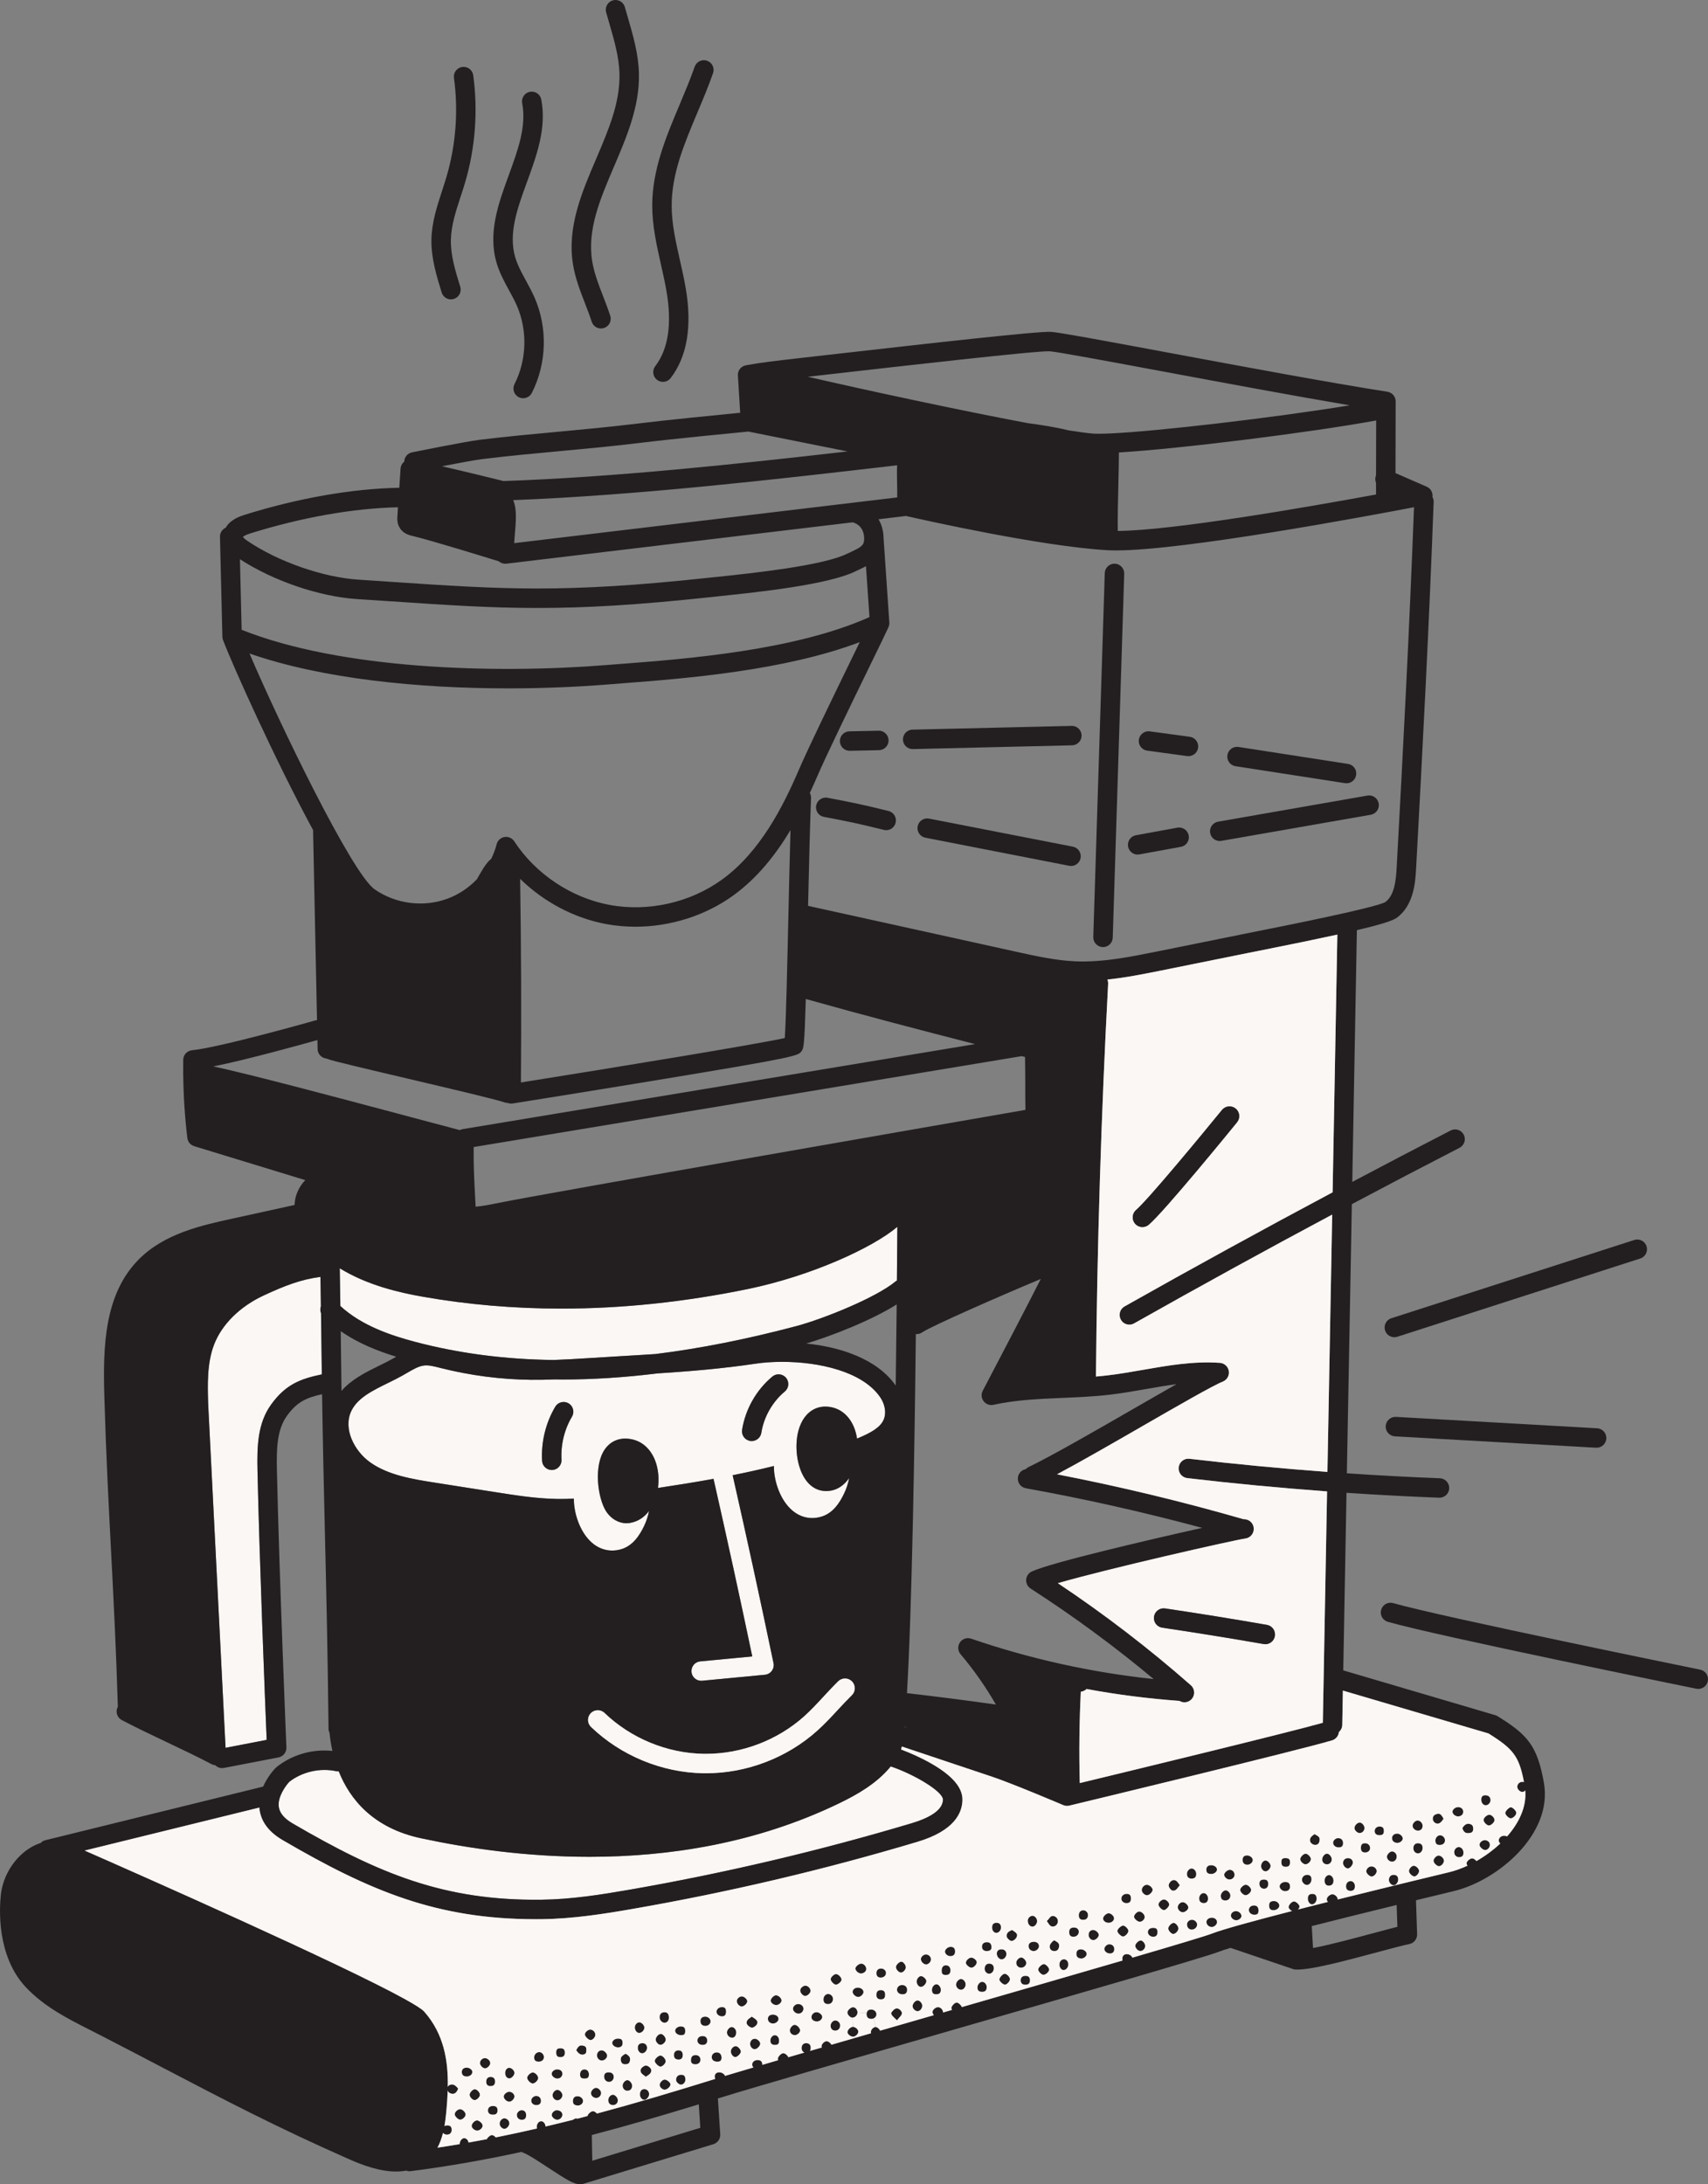 <svg xmlns="http://www.w3.org/2000/svg" id="Layer_1" data-name="Layer 1" viewBox="0 0 526.81 673.57"><rect x="0" y="0" width="526.81" height="673.57" fill="#808080" stroke="none"/><defs><style>      .cls-1 {        fill: #231f20;      }      .cls-1, .cls-2 {        stroke-width: 0px;      }      .cls-2 {        fill: #faf7f4;      }    </style></defs><path class="cls-2" d="m66.03,414.63c-2.21,5.73-2,12.48-1.82,18.37l5.36,105.97,12.68-2.45c-.46-11.14-2.24-55.73-2.83-83.15-.16-7.37.04-14.46,4.18-20.22,4.51-6.27,9.08-7.96,15.66-9.34-.06-3.88-.11-7.87-.15-12.03-.02-1.66-.05-4.12-.09-6.83-.28-.68-.28-1.44-.04-2.14-.05-3.13-.1-6.39-.14-9.06-6.01.79-10.84,2.64-17.51,5.73-7.33,3.4-12.9,8.92-15.3,15.15Z"></path><path class="cls-2" d="m89.23,549.45c-1.08,1.16-3.65,4.62-3.25,7.7.25,1.9,1.67,3.61,4.21,5.1,26.64,15.54,46.77,23.93,76.83,23.56,9.24-.11,18.34-1.56,26.88-3.04,29.39-5.1,58.8-12.02,87.39-20.57,4.34-1.3,9.52-3.61,9.56-7.24.03-2.56-9.05-7.9-16.12-10.26-4.29,5.27-10.39,8.73-16.07,11.46-25.5,12.28-52.29,16.42-76.86,16.42-19.26,0-37.15-2.55-51.94-5.72-14.8-3.17-21.96-12.06-25.38-20.64-.27.02-.54.02-.82-.05-4.93-1.07-10.44.18-14.43,3.28Z"></path><path class="cls-2" d="m104.79,391.1c.05,2.91.13,7.4.19,11.63,6.62,6.11,15.73,9.11,23.05,11.05,13.39,3.54,27.58,5.41,42.71,5.6,3.59-.13,7.19-.35,10.71-.57,3.37-.22,6.75-.42,10.13-.62,3.51-.21,7.06-.41,10.62-.65,13.72-1.7,28.14-4.56,43.37-8.6,8.24-2.18,24.64-8.78,30.6-13.75.15-.12.31-.23.47-.32.06-5.73.1-11.28.14-16.56-7.72,6.54-26.76,15.2-46.18,19.2-19.55,4.01-38.75,6.02-57.45,6.02-14.58,0-28.85-1.22-42.73-3.66-7.34-1.29-17.15-3.55-25.63-8.77Z"></path><path class="cls-2" d="m108.35,435.12c-2.59,5.44.91,12.3,5.79,15.79,5.63,4.03,13.2,5.22,19.88,6.27l18.77,2.95c6.24.98,12.71,2,19.04,2.1,1.72.03,3.44,0,5.17-.1,0,.43.01.86.04,1.28.29,4.39,2.36,10.09,6.32,12.94,1.66,1.19,3.51,1.79,5.45,1.79.84,0,1.69-.11,2.56-.34,3.9-1.03,6-4.56,7.25-7.12.73-1.52,1.26-3.12,1.57-4.75-.7.94-1.53,1.75-2.5,2.38s-2.07,1.08-3.31,1.3l-.27.05c-.3.04-.59.06-.89.06-2.4,0-4.78-1.37-6.26-3.66-2.62-4.09-3.95-14.17-.35-19.21,1.98-2.77,5.07-3.81,8.68-2.92,4.9,1.21,8.04,6.44,7.81,13.02-.02.62-.08,1.26-.16,1.89,5.7-.86,11.43-1.77,17.14-2.81,4.12,18.16,8.13,36.53,11.95,54.76l-16.05,1.53c-1.65.15-2.85,1.62-2.7,3.27.15,1.55,1.46,2.71,2.99,2.71.09,0,.19,0,.28-.01l19.38-1.85c.85-.08,1.63-.52,2.13-1.2.51-.69.7-1.56.52-2.39-4.01-19.27-8.24-38.72-12.6-57.94,4.26-.85,8.51-1.79,12.72-2.84,0,.44.01.88.04,1.31.29,4.39,2.36,10.09,6.32,12.94,1.66,1.19,3.51,1.8,5.45,1.8.84,0,1.69-.12,2.56-.35,3.9-1.02,6-4.55,7.24-7.12.76-1.55,1.29-3.19,1.6-4.86-1.56,2.26-3.71,3.71-6.21,3.96-.27.03-.54.05-.82.05-.4,0-.82-.04-1.23-.1-3.02-.45-5.45-2.82-6.83-6.68-1.81-5.04-1.74-12.59,1.94-16.67,2.06-2.27,4.92-3.09,8.06-2.32,4.02.99,6.78,4.65,7.52,9.57.37-.16.74-.3,1.11-.46,3-1.31,5.94-2.85,7.05-5.23.33-.72.5-1.54.5-2.39,0-1.56-.54-3.26-1.57-4.74-5.5-7.92-18.97-10.83-30.18-10.83-2.97,0-5.78.2-8.25.57-10.03,1.51-20.22,2.35-30.27,3-10.15,1.25-19.92,1.88-29.35,1.88-.77,0-1.53-.02-2.29-.03-2.42.09-4.85.15-7.28.12-9.4-.11-18.79-1.34-27.91-3.64l-.35-.09c-1.68-.43-3.27-.83-4.66-.69-1.73.17-3.49,1.21-5.36,2.3-.44.26-.88.52-1.31.76-1.53.86-3.12,1.65-4.66,2.4-4.78,2.35-9.29,4.57-11.21,8.59Zm58.85,15.35c-.33-5.78,1.11-11.7,4.06-16.68.85-1.42,2.69-1.89,4.11-1.05,1.43.85,1.9,2.69,1.05,4.11-2.35,3.96-3.5,8.68-3.23,13.28.09,1.65-1.17,3.07-2.83,3.17h-.17c-1.58,0-2.9-1.23-2.99-2.83Zm64.19-6.13c-1.64-.26-2.76-1.8-2.5-3.43,1-6.34,4.4-12.32,9.33-16.42,1.28-1.06,3.17-.89,4.23.39,1.06,1.27.88,3.17-.39,4.22-3.82,3.19-6.46,7.83-7.24,12.74-.23,1.48-1.51,2.53-2.96,2.53-.16,0-.31-.01-.47-.03Z"></path><path class="cls-1" d="m133.07,73.84c-.11,5.8,1.63,11.41,3.16,16.36.4,1.29,1.58,2.12,2.86,2.12.3,0,.6-.05.89-.14,1.59-.49,2.47-2.17,1.98-3.75-1.47-4.74-2.99-9.64-2.89-14.47.09-4.41,1.5-8.71,2.99-13.28.49-1.49,1-3.04,1.45-4.59,3.1-10.58,3.95-21.95,2.45-32.88-.22-1.64-1.74-2.78-3.38-2.56-1.64.23-2.79,1.74-2.56,3.38,1.38,10.09.6,20.6-2.27,30.37-.43,1.46-.92,2.97-1.39,4.42-1.56,4.78-3.18,9.72-3.29,15.02Z"></path><path class="cls-1" d="m141.88,650.41c-.73.02-1.64.9-1.62,1.56,0,.33.26.76.66,1.13.36.34.75.54,1.05.54,0,0,0-.01.02-.01.71-.02,1.63-.92,1.62-1.57,0-.35-.22-.76-.59-1.11-.36-.34-.77-.54-1.11-.54h-.03Z"></path><path class="cls-1" d="m142.79,637.99c-.24.24-.36.58-.35,1,.01.84.54,1.32,1.49,1.34h.05c.86,0,1.67-.62,1.72-1.32.02-.27-.1-.55-.32-.8-.34-.37-.86-.6-1.36-.61h-.08c-.5,0-.89.13-1.15.39Z"></path><path class="cls-1" d="m146.4,644.25c-.59.03-1.54,1.05-1.56,1.68-.01.32.2.75.54,1.11.32.34.7.54,1,.55h.01c.67,0,1.58-.88,1.64-1.58.03-.34-.2-.83-.59-1.22-.34-.34-.7-.54-1-.54h-.04Z"></path><path class="cls-1" d="m145.49,655.63c.02.29.21.61.52.88.36.31.81.5,1.19.5.03,0,.06,0,.08-.01.43-.03.89-.29,1.22-.68.25-.3.38-.64.35-.93-.07-.64-1.06-1.52-1.72-1.52-.35,0-.77.23-1.12.6-.35.38-.54.81-.52,1.16Z"></path><path class="cls-1" d="m149.41,634.67c-.75.07-1.42.83-1.37,1.55.04.72.91,1.59,1.57,1.59h.04c.72-.04,1.58-.95,1.56-1.64-.01-.38-.22-.76-.56-1.06-.33-.29-.73-.45-1.11-.45-.04,0-.09,0-.13.01Z"></path><path class="cls-1" d="m149.97,641.84c-.01.5.1.87.33,1.1.21.23.54.33.99.34h.01c.93,0,1.39-.45,1.4-1.36.02-.92-.47-1.45-1.32-1.47h-.05c-.39,0-.72.11-.95.34-.26.24-.4.6-.41,1.05Z"></path><path class="cls-1" d="m150.5,650.77c-.01.37.11.69.33.92.26.27.67.41,1.19.41h.03c.5,0,.86-.1,1.08-.33.22-.22.33-.55.33-1.01s-.11-.79-.33-1.01c-.23-.22-.58-.33-1.08-.33h-.04c-.92.01-1.5.53-1.51,1.35Z"></path><path class="cls-1" d="m156.94,53.96c-3.2,8.77-6.52,17.84-3.76,27.16.91,3.05,2.38,5.75,3.81,8.37.88,1.62,1.72,3.15,2.41,4.72,3.35,7.69,3.09,16.75-.71,24.24-.75,1.47-.16,3.28,1.31,4.03.44.22.9.32,1.36.32,1.09,0,2.15-.6,2.68-1.64,4.6-9.06,4.92-20.03.86-29.35-.8-1.82-1.74-3.54-2.64-5.2-1.34-2.45-2.6-4.76-3.33-7.2-2.19-7.41.64-15.17,3.65-23.39,2.97-8.14,6.04-16.56,4.37-25.32-.31-1.63-1.87-2.7-3.5-2.39s-2.7,1.88-2.39,3.51c1.36,7.14-1.3,14.43-4.12,22.14Z"></path><path class="cls-1" d="m155.63,656.46c.68-.04,1.47-.93,1.47-1.67.01-.82-.71-1.54-1.53-1.56h-.02c-.32,0-.65.15-.92.42-.33.32-.52.77-.52,1.21s.21.87.55,1.19c.28.26.61.41.92.41h.05Z"></path><path class="cls-1" d="m155.81,639.25c0,.9.5,1.6,1.21,1.66h.06c.3,0,.64-.16.95-.45.4-.37.64-.85.64-1.25,0-.36-.22-.75-.52-1.05-.31-.3-.7-.51-1.07-.51-.73,0-1.26.67-1.27,1.6Z"></path><path class="cls-1" d="m155.99,647.62c.34.3.74.47,1.09.47h.08c.73-.06,1.54-.96,1.51-1.65-.05-.76-.79-1.4-1.6-1.4h-.07c-.42.02-.91.27-1.25.65-.26.28-.39.59-.38.85.02.35.25.76.62,1.08Z"></path><path class="cls-1" d="m159.42,652.12c-.02.41.11.8.37,1.08.27.3.67.46,1.12.47h.03c.46,0,.78-.11,1-.32.22-.22.34-.58.34-1.1,0-.93-.48-1.49-1.32-1.52h-.05c-.74,0-1.44.65-1.49,1.39Z"></path><path class="cls-1" d="m164.34,639.09c-.68,0-1.69.92-1.74,1.61-.05.61.96,1.71,1.64,1.78h.07c.27,0,.61-.15.94-.43.43-.36.72-.84.74-1.2.02-.34-.16-.75-.48-1.11-.34-.38-.76-.63-1.12-.65h-.05Z"></path><path class="cls-1" d="m163.86,647.74c-.01.78.61,1.37,1.47,1.4h.1c.46,0,.82-.11,1.06-.34.23-.22.35-.53.36-.94.01-.44-.13-.85-.41-1.13-.26-.26-.64-.41-1.06-.41h-.02c-.77,0-1.5.7-1.5,1.42Z"></path><path class="cls-1" d="m158.12,340.28c.21-.03,21.84-3.47,43.28-7,44.66-7.36,44.87-7.68,45.87-9.21.59-.89.84-1.28,1.27-16.01,18.8,5.27,34.65,9.39,52.21,13.91l-158.05,26.22c-.32.06-.61.16-.88.3-3.74-.98-9.23-2.45-15.43-4.1-25.54-6.82-49.27-13.1-60.57-15.54,10.68-2.15,27.67-6.89,32.08-8.13l.06,2.78c.03,1.53,1.21,2.76,2.69,2.91,1.25.5,3.54,1.06,8.06,2.16,4.65,1.13,10.79,2.57,17.29,4.1,12.65,2.98,26.99,6.35,29.53,7.25.33.12.67.18,1,.18h.01c.1.04.21.07.32.1.07.02.13.04.2.05.15.03.3.05.45.05.04.01.07.02.11.02h.04c.15,0,.31-.02.46-.04Zm158.66,148.33c.07.14.15.27.23.4,0,.02.03.04.05.06.09.13.19.25.29.35l.1.1c.12.11.25.22.39.31,0,0,.02.02.03.02,13.18,8.49,25.91,17.86,37.97,27.92-19.17-2.03-38.07-6.2-56.31-12.46-1.28-.43-2.69.03-3.45,1.15-.76,1.11-.69,2.6.18,3.63,4.1,4.84,7.75,10.05,10.91,15.54-9.12-1.29-18.31-2.47-27.43-3.52,1.56-26.39,2.35-75.62,2.74-110.74.09,0,.17.02.26.02.58,0,1.17-.17,1.69-.53,2.85-1.95,24.89-11.6,36.58-16.46-3.96,7.83-12.1,23.44-17.9,34.48-.03.04-.04.09-.06.13l-.12.3c-.03.09-.05.18-.08.27-.02.1-.04.19-.05.29l-.03.3c0,.09,0,.18.01.28s.02.21.04.31c0,.05,0,.1.01.15s.03.09.04.14c.03.07.05.15.07.22.04.11.08.21.13.3.03.07.07.13.1.2.06.1.13.19.19.29.04.05.08.11.13.16.09.1.19.2.29.29.03.03.06.06.1.09.14.12.3.22.47.31,0,0,.01,0,.02.02.02,0,.04,0,.06.02.17.09.35.15.54.2.05.02.1.03.16.05.2.04.41.07.63.07s.43-.02.64-.07c6.9-1.51,13.89-1.81,21.29-2.13,4.76-.2,9.69-.41,14.54-.98,3.82-.44,7.64-1.11,11.33-1.76,3.17-.56,6.27-1.09,9.33-1.5-3.92,2.22-8.46,4.83-13.27,7.6-11.87,6.84-25.33,14.59-32.32,17.94-.36.16-.66.4-.91.67-1.19.22-2.18,1.14-2.41,2.41-.29,1.63.79,3.19,2.42,3.48,18.22,3.28,36.47,7.39,54.4,12.22-17.21,3.84-46.62,10.73-52.48,13.42-.01,0-.01,0-.02,0-.03.01-.06.03-.09.04-.06.03-.11.07-.16.1-.1.06-.21.11-.3.18-.08.05-.15.12-.22.18-.08.07-.15.13-.22.2-.08.09-.14.18-.21.27-.04.05-.09.1-.13.16-.01.01-.01.03-.02.04-.06.1-.11.2-.16.31-.03.07-.07.15-.1.23-.04.09-.06.19-.08.28-.03.09-.06.19-.07.28-.02.09-.02.19-.03.29,0,.09-.01.19-.01.28,0,.1.02.19.03.29.02.1.02.19.04.29.02.08.05.16.08.24.03.11.07.22.12.33,0,0,.01.03.01.04Zm145.97,79.86c-2.23,2.1-4.76,3.94-7.36,5.42-.33-.43-.86-.8-1.29-.83h-.04c-.31,0-.75.22-1.14.57-.35.32-.56.66-.57.92-.01.22.09.49.29.76-1.9.88-3.8,1.57-5.6,2-7.14,1.72-20.78,5.02-34.47,8.43,0-.04.02-.08.02-.13,0-.62-.8-1.41-1.52-1.47h-.08c-.36,0-.78.18-1.15.49-.36.32-.58.7-.6,1.04-.02.26.12.55.34.82-3.13.78-6.24,1.57-9.24,2.34.03-.03.07-.06.1-.1.26-.29.39-.59.38-.85-.04-.58-1.1-1.54-1.69-1.54h-.02c-.35.02-.82.31-1.19.75-.31.37-.48.76-.45,1.04.05.44.54.93,1.06,1.16-11.62,2.99-21.46,5.67-24.83,7-1.8.7-11.24,3.53-24.42,7.39-.07-.17-.18-.34-.33-.5-.36-.37-.89-.59-1.38-.59h-.03c-.88.02-1.38.56-1.37,1.47,0,.2.04.35.08.5-14.24,4.16-32.19,9.34-49.58,14.36-.1-.28-.31-.57-.52-.78-.29-.3-.73-.62-1.09-.62h0c-.57,0-1.57,1.05-1.6,1.66-.01.18.06.39.19.61-.92.27-1.84.53-2.76.8,0-.39-.17-.8-.48-1.13s-.7-.52-1.08-.52-.79.2-1.12.49c-.33.28-.57.65-.58.98-.01.34.16.7.41,1-5.63,1.62-11.19,3.22-16.57,4.78-.26-.55-.85-1.09-1.35-1.12h-.06c-.63,0-1.38.75-1.45,1.48,0,.14.01.3.04.45-1.72.5-3.43,1-5.11,1.48-2.41.7-4.78,1.38-7.08,2.05-.3-.56-.96-1.08-1.48-1.08h-.01c-.34,0-.74.21-1.08.56-.32.33-.5.71-.49,1.02,0,.12.04.24.08.36-1.24.36-2.47.72-3.67,1.06.15-.25.24-.56.25-.92,0-.96-.43-1.44-1.35-1.48h-.07c-.4,0-.73.13-.97.36-.28.28-.43.7-.42,1.23.01.4.17.78.46,1.05.12.11.26.19.4.26-1.7.49-3.35.97-4.94,1.44-.14-.3-.37-.59-.6-.78-.36-.32-.75-.48-1.04-.46-.67.07-1.67,1.18-1.62,1.81.01.11.05.23.11.34-1.71.5-3.35.98-4.9,1.44,0-.03.01-.05.01-.08-.01-.92-.47-1.38-1.41-1.4h-.05c-.94,0-1.64.57-1.66,1.36-.01.33.14.65.38.92-3.43,1.01-6.39,1.89-8.76,2.6-.23-.65-1.1-1.17-1.95-1.09-.82.07-1.27.59-1.22,1.42.02.21.07.41.16.59-.07.03-.16.05-.23.08-12.63,3.93-24.58,7.49-36.26,10.61-.35-.39-.83-.71-1.21-.72h-.02c-.33,0-.79.25-1.18.65-.28.28-.45.58-.51.84-1.04.27-2.08.55-3.12.82-.12-.05-.23-.08-.34-.09h-.03c-.29,0-.66.18-.98.43-2.83.71-5.66,1.41-8.47,2.07-.04-.87-.65-1.63-1.34-1.63h-.01c-.29,0-.59.13-.83.37-.33.34-.53.83-.53,1.34,0,.21.03.38.06.54-4.23.98-8.46,1.89-12.7,2.74-.35-.4-.78-.68-1.13-.71-.01-.01-.03-.01-.04-.01-.26,0-.61.18-.97.49-.23.2-.5.49-.62.78-1.88.36-3.76.71-5.65,1.04-.1-.74-.64-1.32-1.28-1.35h-.04c-.28,0-.56.12-.8.36-.37.36-.6.92-.59,1.46h0c-2.28.4-4.56.76-6.86,1.11.76-1.43,1.31-2.97,1.7-4.55.03.02.05.05.07.07.33.29.75.46,1.14.46.04,0,.07-.01.1-.01.9-.06,1.37-.59,1.36-1.5,0-.48-.11-.82-.34-1.03-.23-.23-.59-.32-1.11-.31-.26.01-.53.08-.77.19.28-1.58.46-3.17.6-4.71.18-2.03.34-4.13.41-6.25.13.5.52.85,1.17.98.13.02.25.04.37.04.92,0,1.35-.79,1.67-1.54l.02-.03-.02-.03c-.9-1.14-1.6-1.47-2.47-1.17-.41.14-.61.38-.72.66.14-8-1.14-16.3-7.28-23.24-.67-.76-2.74-2.07-5.83-3.78l-.02-.02c-19.76-10.95-81.78-38.36-98.86-45.86l53.87-13.25c.01.18.02.35.04.53.5,3.83,2.9,7.03,7.14,9.5,27.03,15.77,47.65,24.39,78.08,24.39.61,0,1.22-.01,1.84-.01,9.68-.11,19.44-1.67,27.83-3.13,29.63-5.14,59.27-12.11,88.09-20.73,11.35-3.4,13.79-8.9,13.84-12.92.05-3.75-3.01-7.37-9.36-11.07-3.17-1.84-6.69-3.41-9.56-4.47.07-.26.15-.57.23-.92l27.86,9.32c6.38,2.14,21.77,8.68,21.93,8.75.37.16.77.24,1.17.24.24,0,.47-.03.7-.09,2.9-.69,71.06-17.12,81.03-20.12,1.2-.36,2-1.4,2.12-2.57.61-.53,1.01-1.31,1.03-2.19.06-3.54.13-7.06.19-10.59l44.89,13.21c7.71,4.79,9.45,7.05,10.97,14.99-.15-.03-.29-.06-.47-.06h-.04c-.87.01-1.55.68-1.55,1.52,0,.38.2.79.52,1.11.31.3.68.48,1.03.48h.01c.34-.01.65-.18.9-.45.42,5.09-1.94,10.02-5.62,14.18-.23-.12-.49-.21-.83-.22h-.07c-.86,0-1.6.6-1.66,1.38-.02.31.1.63.35.89.03.05.08.08.13.12ZM.27,584.28c-.48,4.28-1.32,19,7.79,28.61,5.7,6,12.86,9.62,19.78,13.12.96.49,1.92.97,2.88,1.47,7.01,3.6,13.41,6.94,19.59,10.18,18.88,9.87,35.19,18.4,57.41,28.19,4.16,1.84,9.42,3.78,14.47,3.78,1.05,0,2.09-.09,3.11-.28.32.12.67.19,1.03.19.13,0,.26-.01.39-.03,11.64-1.49,22.89-3.49,34.14-5.93.16.09.32.17.49.23,1.42.47,4.94,2.79,7.78,4.66,5.65,3.72,7.91,5.1,9.76,5.1.15,0,.29-.01.44-.03.18-.02.35-.05.52-.1l40.18-12.24c1.33-.41,2.21-1.68,2.12-3.07l-.73-11.04c.25-.07.49-.15.74-.22,9.53-2.97,39.06-11.49,70.31-20.5,40.71-11.74,79.16-22.82,83.42-24.5.8-.31,2.04-.73,3.69-1.23.1.04.18.09.28.13l18.95,6.42c.27.09.55.14.83.15.15.01.31.01.47.01,4.45,0,13.57-2.35,24.97-5.42,4.18-1.12,7.79-2.09,9.58-2.44,1.44-.28,2.47-1.57,2.43-3.04l-.35-10.47c3.74-.91,7.64-1.86,11.71-2.84,13.47-3.25,30.54-17.51,27.75-33.35-2.03-11.46-5.03-14.86-14.31-20.58-.23-.13-.47-.24-.73-.32l-46.85-13.8c.33-18.36.67-36.59,1-54.76,9.54.64,19.07,1.15,28.57,1.51h.11c1.61,0,2.94-1.26,3-2.88.06-1.66-1.23-3.05-2.88-3.11-9.54-.37-19.11-.88-28.69-1.53.28-15.11.56-30.19.84-45.26.23-12.57.47-25.15.7-37.74,11.06-5.88,22.15-11.68,33.22-17.38,1.47-.76,2.05-2.57,1.29-4.04s-2.56-2.05-4.04-1.29c-10.11,5.2-20.23,10.5-30.34,15.85.47-25.7.95-51.52,1.42-77.63,7.39-1.73,11.05-2.9,12.31-3.82,5.34-3.89,5.75-11.3,5.96-15.28,2.08-38.33,3.93-73.28,5.41-112.93.02-.57-.12-1.1-.38-1.56,0-.03,0-.06.02-.08.14-1.31-.58-2.56-1.79-3.08l-9.62-4.19.05-22.11v-.08c-.01-.11-.02-.21-.04-.32,0-.09-.02-.19-.04-.28s-.05-.18-.08-.28c-.04-.09-.06-.18-.1-.27s-.09-.17-.14-.25c-.04-.08-.09-.17-.15-.25-.05-.08-.12-.15-.18-.22-.06-.08-.12-.15-.19-.22-.07-.06-.15-.12-.22-.18-.08-.06-.15-.12-.23-.17-.08-.06-.17-.1-.25-.14-.09-.05-.18-.1-.27-.13-.08-.04-.17-.06-.26-.09-.11-.03-.21-.06-.32-.08-.02,0-.04,0-.07-.02-16.77-2.59-44.83-7.81-67.37-12.01-21.59-4.02-33.92-6.3-36.36-6.45-3.88-.25-35.16,3.26-69.66,7.19l-9.57,1.09c-4.91.56-9.96,1.13-14.93,2.03-.04.01-.08.03-.12.04-.1.02-.2.05-.3.09-.09.03-.18.06-.26.1-.09.04-.18.08-.27.13-.08.05-.16.1-.24.16-.08.05-.15.11-.22.17-.08.07-.15.13-.22.2-.06.07-.12.15-.18.22-.06.08-.12.15-.17.23s-.1.17-.14.26c-.04.08-.09.17-.12.25-.04.09-.06.19-.09.28-.03.1-.05.19-.07.29-.02.09-.03.19-.04.28,0,.11,0,.21,0,.31,0,.05-.01.08,0,.13l.7,11.5c-6.21.61-22.87,2.24-31.84,3.35-8.05.99-16.26,1.75-24.2,2.49-7.98.74-16.24,1.5-24.38,2.5-4.15.51-20.11,3.72-20.79,3.86-1.4.28-2.37,1.5-2.4,2.87-.67.53-1.09,1.31-1.14,2.16l-.39,5.89c-14.65.29-31.12,3.17-47.82,8.38-2.85.89-4.76,2.21-5.72,3.94-1.07.48-1.8,1.56-1.77,2.81l.74,30.71h0v.07c.01.17.02.34.06.51,0,0,0,.03,0,.04.03.15.07.3.12.44,2.96,7.85,16.18,37.24,27.82,58.71,0,.07-.02.14-.02.22l1.21,58.33c-.16.01-.32.04-.47.08-.3.08-29.34,8.34-38.1,9.22-1.52.16-2.68,1.42-2.7,2.95-.02,1.24,0,2.48,0,3.72,0,.04-.02.08-.02.13,0,.1.01.2.02.29.06,6.65.47,13.32,1.27,19.9v.03s0,.03.01.04c0,.1.04.19.06.28s.03.17.05.25c.11.37.29.7.52.98.04.05.08.08.12.13.09.09.17.19.27.27.06.05.12.09.18.14.09.06.18.13.28.18.07.04.14.07.21.1.1.06.21.1.32.14.03.01.06.03.09.04l34.27,10.47c-1.86,1.93-3.07,4.48-3.27,7.07,0,.2,0,.39-.02.59l-19.42,4.26c-9.24,2.03-20.74,4.55-28.63,12.51-10.64,10.73-11.09,26.73-10.64,42.21.53,18.11,1.33,33.42,2.1,48.21.75,14.62,1.54,29.73,2.07,47.55-.01.02-.03.03-.04.06-.77,1.46-.2,3.28,1.27,4.05,4.74,2.48,9.43,4.7,13.96,6.85,4.48,2.13,9.11,4.33,13.75,6.75.34.18.71.27,1.08.31.56.56,1.31.9,2.13.9.19,0,.38-.02.57-.06l16.62-3.2.22-.04c1.45-.29,2.49-1.59,2.43-3.07-.03-.54-2.25-54.32-2.93-85.62-.14-6.31-.01-12.33,3.06-16.59,3.08-4.3,5.91-5.61,10.87-6.72.24,15.61.56,29.24.87,42.53.43,18.17.87,36.96,1.12,60.6,0,.45.12.87.31,1.25.16,1.7.44,3.6.9,5.63-5.77-.63-11.7.92-16.41,4.34-.27.19-.53.39-.79.6-.09.07-.18.15-.26.23-.38.37-2.51,2.62-3.92,5.82l-67.15,16.53c-.58.14-1.08.45-1.46.85-.99.32-1.97.75-2.92,1.31-5.03,2.92-8.71,8.67-9.37,14.66Zm63.94-151.28c-.18-5.89-.39-12.64,1.82-18.37,2.4-6.23,7.97-11.75,15.3-15.15,6.67-3.09,11.5-4.94,17.51-5.73.04,2.67.09,5.93.14,9.06-.24.7-.24,1.46.04,2.14.04,2.71.07,5.17.09,6.83.04,4.16.09,8.15.15,12.03-6.58,1.38-11.15,3.07-15.66,9.34-4.14,5.76-4.34,12.85-4.18,20.22.59,27.42,2.37,72.01,2.83,83.15l-12.68,2.45-5.36-105.97Zm10.32-238.79l-.52-21.76c10.4,6.73,24.44,11.52,36.17,12.29,3.6.23,7.03.46,10.32.68,17.24,1.16,30.61,2.06,45.3,2.06s30.75-.9,53.32-3.34l2.79-.3c11.78-1.23,33.71-3.53,42.11-7.74.39-.2.79-.38,1.19-.57.59-.27,1.24-.57,1.89-.93l1.08,15.69c-23.02,10.3-56.38,12.88-76.53,14.43-1.62.13-3.16.24-4.61.36-34.58,2.77-81.94,1.32-112.51-10.87Zm.4-28.66c.19-.17.75-.58,2.19-1.04,15.97-4.98,31.68-7.76,45.63-8.09l-.18,2.83c-.05.75-.18,2.72,1.33,4.32,1.11,1.17,2.53,1.51,3.29,1.69h.01c5.51,1.29,23.41,6.82,26.63,7.82.54.47,1.24.76,1.99.76.12,0,.24,0,.36-.02l106.79-12.75s.07.03.1.03c.6.15,3.48,1.05,3.47,5.1-.01,1.86-.78,2.47-3.85,3.89-.46.21-.91.42-1.36.64-7.43,3.72-29.46,6.04-40.05,7.15l-2.8.29c-44.61,4.83-63.42,3.56-97.58,1.27-3.29-.23-6.72-.46-10.33-.69-10.97-.72-24.74-5.52-34.26-11.96-.92-.62-1.26-1.05-1.38-1.24Zm11.05,391.6c-.4-3.08,2.17-6.54,3.25-7.7,3.99-3.1,9.5-4.35,14.43-3.28.28.07.55.07.82.05,3.42,8.58,10.58,17.47,25.38,20.64,14.79,3.17,32.68,5.72,51.94,5.72,24.57,0,51.36-4.14,76.86-16.42,5.68-2.73,11.78-6.19,16.07-11.46,7.07,2.36,16.15,7.7,16.12,10.26-.04,3.63-5.22,5.94-9.56,7.24-28.59,8.55-58,15.47-87.39,20.57-8.54,1.48-17.64,2.93-26.88,3.04-30.06.37-50.19-8.02-76.83-23.56-2.54-1.49-3.96-3.2-4.21-5.1Zm29.56-282.92c-7.09-4.97-29.69-51.81-38.58-72.71,22.61,7.88,52.4,10.75,79.83,10.75,10.81,0,21.24-.45,30.73-1.21,1.44-.11,2.97-.23,4.6-.36,19.02-1.46,49.6-3.83,73.06-12.69-.75,1.55-1.58,3.26-2.46,5.05-5.66,11.63-13.41,27.55-16.34,34.36-4.84,11.27-11.92,25.31-23.73,33.85-9.78,7.07-22.7,9.98-34.56,7.79s-22.88-9.53-29.48-19.63c-.65-1-1.83-1.52-3-1.32-1.17.19-2.12,1.06-2.42,2.21-.4,1.56-.97,3.07-1.68,4.51-1.7,1.36-3.09,3.97-4.4,6.29-2.54,2.64-5.64,4.74-9.1,6.01-7.4,2.74-16.01,1.62-22.47-2.9Zm-10.56,128.5c-.06-4.23-.14-8.72-.19-11.63,8.48,5.22,18.29,7.48,25.63,8.77,13.88,2.44,28.15,3.66,42.73,3.66,18.7,0,37.9-2.01,57.45-6.02,19.42-4,38.46-12.66,46.18-19.2-.04,5.28-.08,10.83-.14,16.56-.16.09-.32.2-.47.32-5.96,4.97-22.36,11.57-30.6,13.75-15.23,4.04-29.65,6.9-43.37,8.6-3.56.24-7.11.44-10.62.65-3.38.2-6.76.4-10.13.62-3.52.22-7.12.44-10.71.57-15.13-.19-29.32-2.06-42.71-5.6-7.32-1.94-16.43-4.94-23.05-11.05Zm.13,8.99c0-.37-.01-.79-.01-1.23,5.41,3.78,11.52,6.17,17.11,7.87-.31.19-.63.37-.94.55-1.37.77-2.82,1.48-4.36,2.24-4.03,1.98-8.46,4.17-11.58,7.76-.08-5.46-.16-11.17-.22-17.19Zm9.03,39.19c-4.88-3.49-8.38-10.35-5.79-15.79,1.92-4.02,6.43-6.24,11.21-8.59,1.54-.75,3.13-1.54,4.66-2.4.43-.24.87-.5,1.31-.76,1.87-1.09,3.63-2.13,5.36-2.3,1.39-.14,2.98.26,4.66.69l.35.09c9.12,2.3,18.51,3.53,27.91,3.64,2.43.03,4.86-.03,7.28-.12.76,0,1.52.03,2.29.03,9.43,0,19.2-.63,29.35-1.88,10.05-.65,20.24-1.49,30.27-3,2.47-.37,5.28-.57,8.25-.57,11.21,0,24.68,2.91,30.18,10.83,1.03,1.48,1.57,3.18,1.57,4.74,0,.85-.17,1.67-.5,2.39-1.11,2.38-4.05,3.92-7.05,5.23-.37.16-.74.3-1.11.46-.74-4.92-3.5-8.58-7.52-9.57-3.14-.77-6,.05-8.06,2.32-3.68,4.08-3.75,11.63-1.94,16.67,1.38,3.86,3.81,6.23,6.83,6.68.41.06.83.1,1.23.1.28,0,.55-.02.82-.05,2.5-.25,4.65-1.7,6.21-3.96-.31,1.67-.84,3.31-1.6,4.86-1.24,2.57-3.34,6.1-7.24,7.12-.87.23-1.72.35-2.56.35-1.94,0-3.79-.61-5.45-1.8-3.96-2.85-6.03-8.55-6.32-12.94-.03-.43-.04-.87-.04-1.31-4.21,1.05-8.46,1.99-12.72,2.84,4.36,19.22,8.59,38.67,12.6,57.94.18.83-.01,1.7-.52,2.39-.5.68-1.28,1.12-2.13,1.2l-19.38,1.85c-.09.01-.19.01-.28.01-1.53,0-2.84-1.16-2.99-2.71-.15-1.65,1.05-3.12,2.7-3.27l16.05-1.53c-3.82-18.23-7.83-36.6-11.95-54.76-5.71,1.04-11.44,1.95-17.14,2.81.08-.63.14-1.27.16-1.89.23-6.58-2.91-11.81-7.81-13.02-3.61-.89-6.7.15-8.68,2.92-3.6,5.04-2.27,15.12.35,19.21,1.48,2.29,3.86,3.66,6.26,3.66.3,0,.59-.02.89-.06l.27-.05c1.24-.22,2.34-.67,3.31-1.3s1.8-1.44,2.5-2.38c-.31,1.63-.84,3.23-1.57,4.75-1.25,2.56-3.35,6.09-7.25,7.12-.87.23-1.72.34-2.56.34-1.94,0-3.79-.6-5.45-1.79-3.96-2.85-6.03-8.55-6.32-12.94-.03-.42-.04-.85-.04-1.28-1.73.09-3.45.13-5.17.1-6.33-.1-12.8-1.12-19.04-2.1l-18.77-2.95c-6.68-1.05-14.25-2.24-19.88-6.27Zm22.18-307.13c4.75-.91,10.22-1.94,12.28-2.19,8.05-1,16.26-1.75,24.2-2.49,7.99-.74,16.24-1.5,24.39-2.5,10.19-1.26,30.45-3.22,33.64-3.52l30.57,6.13c-34.75,3.99-72.25,7.96-106.09,9.13-1.98-.49-10.81-2.68-18.99-4.56Zm10.2,224.87c-.27-5.05-.5-9.87-.42-14.94l169.01-28.03c.35.08.7.17,1.05.26.05,2.78.06,5.55.07,8.25,0,2.63,0,5.33.05,8.06-19.79,3.44-148.16,25.75-162.6,28.71-2.31.47-4.66.95-6.98,1.15-.06-1.16-.12-2.33-.18-3.46Zm130.21-215.26l-118.13,14.1c.23-4.66,1.2-9.64-.31-13.27,38.18-1.47,80.58-6.33,118.42-10.74-.09,1.98-.05,3.82-.01,5.6.03,1.46.06,2.86.03,4.31Zm-116.06,180.41c.16-20.86.08-41.92-.24-62.79,7.26,7.1,16.65,12.12,26.57,13.95,2.95.54,5.96.81,8.97.81,10.73,0,21.55-3.38,30.19-9.63,7.5-5.43,13.19-12.7,17.66-20.19-.23,8.04-.45,17.52-.66,26.8-.34,15.12-.72,32.03-1.1,37.35-8.87,1.96-51.13,8.88-81.39,13.7Zm21.63,198.74c-1.2-1.14-1.24-3.04-.09-4.24,1.15-1.19,3.05-1.23,4.24-.09,8.15,7.83,19.3,12.43,30.6,12.61.24,0,.49,0,.73,0,11.05,0,22.05-4.2,30.28-11.58,2.09-1.88,3.99-3.93,6-6.11,1.44-1.55,2.92-3.15,4.48-4.68,1.18-1.15,3.08-1.14,4.24.04,1.16,1.19,1.15,3.09-.03,4.25-1.46,1.43-2.9,2.97-4.29,4.47-2.01,2.18-4.1,4.43-6.4,6.49-9.31,8.37-21.77,13.12-34.28,13.12-.28,0-.55,0-.83,0-12.79-.21-25.42-5.41-34.65-14.28Zm.38,133.76l-.14-7.93c10.7-2.8,21.6-5.97,32.99-9.46l.47,7.24-33.32,10.15ZM249.16,116.18l6.06-.69c22.7-2.58,64.92-7.42,68.6-7.16,2.2.13,18.44,3.16,35.64,6.36,18.29,3.41,40.21,7.48,56.84,10.3-22.92,3.76-59.29,8.03-74.02,8.68-.08,0-.15-.02-.23-.02-.14.01-.27.03-.41.05-2.01.08-3.57.08-4.57,0-1.79-.15-4.4-.5-7.63-1.02-3.98-1-8.45-1.66-12.46-2.2-20.64-3.87-50.4-10.27-67.82-14.3Zm.08,163.16c.28-12.43.58-24.85.91-33.26.02-.56-.12-1.08-.37-1.54.75-1.62,1.45-3.21,2.12-4.75,2.86-6.68,10.58-22.53,16.22-34.11,3.12-6.4,5.37-11.02,5.94-12.32.01-.03.01-.06.02-.09.07-.16.12-.32.15-.49.01-.05.03-.09.04-.14.03-.22.05-.44.03-.66v-.03l-1.77-25.95h0c-.04-2.42-.65-4.35-1.56-5.88l8.47-1.01c4.88,1.11,41.78,9.41,62.22,10.56.79.04,1.66.06,2.6.06,20.92,0,77.44-10.56,91.87-13.32-1.47,38.85-3.29,73.29-5.34,110.99-.22,4.14-.7,8.72-3.5,10.76-3.05,1.76-30.89,7.3-40.04,9.12-1.52.3-2.81.56-3.79.76l-26.62,5.38c-8.26,1.66-16.8,3.39-25.2,3.02-5.95-.26-12-1.59-17.85-2.87-11.51-2.53-22.03-4.86-32.54-7.18-10.36-2.28-20.73-4.57-32.01-7.05Zm-.57,134.96c7.27-2.13,20.09-7.09,27.9-12.06-.08,8.13-.18,16.54-.3,25.01-5.75-8.17-16.92-11.86-27.6-12.95Zm30.3,118.21s0-.08,0-.11c.22.13.47.25.71.35l-.72-.24Zm54.07,17.33c-.25-9.35-.14-18.81.32-28.17.66-.06,1.28-.36,1.78-.84,9.47,1.75,19.03,2.97,28.65,3.67.47.29,1,.43,1.53.43.84,0,1.66-.34,2.26-1.02,1.09-1.24.97-3.14-.27-4.23-12.92-11.36-26.7-21.93-41.03-31.48,15.28-4.44,54.05-13.23,57.86-13.78,1.64-.23,2.78-1.75,2.54-3.39-.22-1.55-1.59-2.64-3.13-2.56-18.87-5.44-38.18-10.09-57.52-13.84,7.45-3.98,17.48-9.75,26.58-15,10.63-6.12,21.62-12.45,24.53-13.58.08-.03.15-.08.22-.12.09-.04.17-.07.25-.12.09-.06.17-.12.25-.18s.15-.11.22-.17c.07-.07.13-.14.2-.21.06-.07.13-.15.19-.23.05-.07.1-.14.14-.22.06-.09.11-.18.16-.28.03-.08.06-.16.09-.25.04-.09.07-.19.1-.28.03-.11.04-.22.06-.33,0-.07.02-.13.03-.2v-.05c0-.12-.01-.23-.01-.34-.01-.09-.01-.18-.02-.26,0-.09-.04-.18-.06-.27-.03-.11-.05-.22-.09-.32-.01-.02-.01-.04-.02-.06-.02-.06-.06-.12-.09-.18-.05-.1-.09-.2-.15-.29-.05-.08-.11-.16-.17-.24-.05-.07-.11-.15-.17-.22-.07-.07-.14-.14-.22-.2-.07-.07-.14-.13-.22-.19-.07-.05-.15-.1-.23-.15-.09-.05-.17-.1-.27-.15-.08-.04-.17-.07-.25-.1-.1-.03-.19-.07-.29-.09-.1-.03-.21-.04-.31-.06-.07-.01-.14-.03-.21-.03-.04,0-.08,0-.11-.01h-.03c-8.03-.55-15.95.83-23.6,2.17-3.61.63-7.35,1.29-10.99,1.71-1.16.14-2.33.25-3.51.35.36-40.23,1.62-80.96,3.76-121.12.02-.46-.07-.9-.23-1.3,5.59-.58,11.09-1.68,16.47-2.76l26.62-5.38c.97-.2,2.25-.45,3.77-.75,10.05-2,17.94-3.63,24.07-4.97-.49,26.73-.98,53.15-1.46,79.47-21.56,11.48-43.04,23.26-64.18,35.19-1.44.82-1.95,2.65-1.13,4.09.55.98,1.56,1.53,2.61,1.53.5,0,1.01-.13,1.47-.39,20.14-11.37,40.57-22.59,61.1-33.55-.21,11.48-.43,22.95-.64,34.41-.28,14.97-.55,29.93-.83,44.94-14.24-1.05-28.46-2.4-42.55-4.05-1.65-.19-3.13.98-3.33,2.63-.19,1.64.99,3.13,2.63,3.33,14.28,1.67,28.71,3.04,43.14,4.1-.44,23.63-.87,47.36-1.31,71.35-11.05,3.11-59.67,14.9-74.97,18.59Zm5.72-386.4s-.08,0-.12,0c.04-.01.08-.02.11-.03,0,.01.01.03.01.04Zm6,.29c-.05-4.21.06-9.3.18-14.27.08-3.58.16-7.01.18-9.94,18.93-1.12,59.35-6.19,79.34-9.86l-.04,16.92c-.32.77-.3,1.6,0,2.32v3.59c-21.69,3.99-62.84,11.12-79.66,11.24Zm54.21,437.18s0-.07.02-.1v.11h-.02Zm6.02-.19l-.39-6.78c7.37-1.88,16.11-4.05,26.18-6.51l.23,6.74c-2.01.5-4.62,1.2-7.49,1.97-5.61,1.51-13.23,3.55-18.53,4.58Z"></path><path class="cls-1" d="m165.07,635.42c.23.22.58.32,1.1.32h.04c.49,0,.92-.17,1.2-.47.25-.27.37-.62.35-1.02s-.21-.79-.53-1.08c-.27-.24-.59-.37-.9-.37h-.06c-.83.05-1.51.77-1.51,1.62,0,.46.1.78.31,1Z"></path><path class="cls-1" d="m171.26,433.79c-2.95,4.98-4.39,10.9-4.06,16.68.09,1.6,1.41,2.83,2.99,2.83h.17c1.66-.1,2.92-1.52,2.83-3.17-.27-4.6.88-9.32,3.23-13.28.85-1.42.38-3.26-1.05-4.11-1.42-.84-3.26-.37-4.11,1.05Z"></path><path class="cls-1" d="m170.62,651.25c-.29.3-.45.66-.44.98.03.66.94,1.43,1.69,1.43h.02c.82,0,1.55-.73,1.56-1.54.01-.79-.68-1.36-1.67-1.39h-.03c-.39,0-.81.2-1.13.52Z"></path><path class="cls-1" d="m170.9,647.21c.29.29.65.46,1.01.46h.01c.81-.01,1.53-.75,1.54-1.58.01-.74-.81-1.63-1.5-1.65h-.03c-.71,0-1.46.8-1.5,1.62-.01.4.16.82.47,1.15Z"></path><path class="cls-1" d="m170.55,638.67c-.26.26-.4.56-.39.86.01.67.9,1.42,1.68,1.43h.03c.9,0,1.55-.58,1.58-1.43.02-.37-.09-.69-.32-.93-.29-.31-.73-.47-1.29-.47h-.01c-.47,0-.95.2-1.28.54Z"></path><path class="cls-1" d="m172.75,631.62c-.9.03-1.21.39-1.2,1.34,0,.53.11.87.34,1.1.21.2.51.29.96.29h.06c.45-.01.77-.12.99-.36.24-.24.34-.6.32-1.09-.03-.89-.43-1.28-1.35-1.28h-.12Z"></path><path class="cls-1" d="m183.87,49c-4.42,10.31-8.98,20.98-7.15,32.45.69,4.28,2.22,8.24,3.71,12.08.75,1.95,1.47,3.8,2.08,5.69.41,1.27,1.59,2.08,2.86,2.08.3,0,.61-.05.92-.15,1.58-.51,2.44-2.2,1.93-3.78-.66-2.05-1.45-4.06-2.2-6.01-1.43-3.71-2.79-7.21-3.37-10.85-1.56-9.76,2.47-19.18,6.73-29.15,3.89-9.09,7.91-18.49,7.69-28.59-.13-6.12-1.83-11.94-3.47-17.56l-.87-3.03c-.45-1.59-2.1-2.52-3.7-2.07-1.59.45-2.52,2.11-2.07,3.7.29,1.03.58,2.05.88,3.07,1.6,5.5,3.12,10.69,3.23,16.02.19,8.8-3.4,17.2-7.2,26.1Z"></path><path class="cls-1" d="m178.25,646.41h-.1c-.45,0-.8.11-1.03.33-.26.25-.39.62-.41,1.12-.01.45.1.79.32,1.02.26.25.66.38,1.24.38.83,0,1.52-.59,1.56-1.33.02-.32-.11-.65-.37-.94-.32-.35-.77-.57-1.21-.58Z"></path><path class="cls-1" d="m179.73,630.79c-.9-.16-1.35.16-1.99,1.41v.03s.01.03.01.03c.62.9,1.21,1.33,1.85,1.33.2,0,.4-.04.61-.12.65-.24.64-.77.63-1.24,0-.09-.01-.18,0-.27.02-.67-.33-1.04-1.11-1.17Z"></path><path class="cls-1" d="m181.65,639.79c.02-.5-.12-.94-.4-1.25-.24-.26-.57-.4-.96-.4h-.01c-.79,0-1.34.58-1.37,1.46-.01.51.08.83.28,1.04.21.22.54.32,1.08.32h.02c.96,0,1.31-.3,1.36-1.17Z"></path><path class="cls-1" d="m183.11,628.58c.33-.36.52-.8.51-1.19-.03-.81-.77-1.52-1.56-1.52h-.04c-.39.01-.85.25-1.2.63-.28.3-.43.63-.41.91.03.61,1.15,1.67,1.74,1.67h.02c.31,0,.65-.19.94-.5Z"></path><path class="cls-2" d="m182.21,528.3c-1.15,1.2-1.11,3.1.09,4.24,9.23,8.87,21.86,14.07,34.65,14.28.28,0,.55,0,.83,0,12.51,0,24.97-4.75,34.28-13.12,2.3-2.06,4.39-4.31,6.4-6.49,1.39-1.5,2.83-3.04,4.29-4.47,1.18-1.16,1.19-3.06.03-4.25-1.16-1.18-3.06-1.19-4.24-.04-1.56,1.53-3.04,3.13-4.48,4.68-2.01,2.18-3.91,4.23-6,6.11-8.23,7.38-19.23,11.58-30.28,11.58-.24,0-.49,0-.73,0-11.3-.18-22.45-4.78-30.6-12.61-1.19-1.14-3.09-1.1-4.24.09Z"></path><path class="cls-1" d="m183.86,643.83c-.73.01-1.53.83-1.57,1.59-.01.36.13.71.39.99.31.33.73.52,1.17.53h.03c.83,0,1.49-.66,1.52-1.51.01-.35-.18-.76-.51-1.09-.31-.32-.69-.51-1.02-.51h-.01Z"></path><path class="cls-1" d="m184.58,634.93c.27.29.63.45,1.02.46h.04c.38,0,.78-.16,1.09-.44.33-.29.52-.67.53-1.05.02-.66-.86-1.58-1.56-1.63-.04-.01-.08-.01-.12-.01-.36,0-.69.12-.95.36-.3.27-.48.68-.49,1.15-.01.44.14.85.44,1.16Z"></path><path class="cls-1" d="m189.3,640.47c0-.43-.13-.79-.39-1.03-.26-.26-.66-.4-1.15-.4h-.06c-.5.01-.84.13-1.06.36s-.31.57-.3,1.06c.03.87.69,1.53,1.52,1.53h.04c.77-.03,1.4-.71,1.4-1.52Z"></path><path class="cls-1" d="m190.57,647.66c0-.75-.82-1.69-1.49-1.71h-.03c-.31,0-.63.15-.9.41-.34.34-.54.81-.54,1.26,0,.89.54,1.48,1.37,1.51.02.01.05.01.07.01.43,0,.81-.15,1.08-.41.28-.27.44-.65.44-1.07Z"></path><path class="cls-1" d="m192.02,629.8c-.05-.89-.44-1.18-1.55-1.15-.5,0-1,.23-1.32.59-.22.25-.34.54-.31.82.04.64.92,1.28,1.75,1.28h.04c.52-.01.88-.14,1.1-.38.23-.25.32-.63.29-1.16Z"></path><path class="cls-1" d="m193,633.32l-.03-.02-.04.02c-1.31.72-1.62,1.19-1.41,2.19.14.68.56,1.03,1.27,1.04h.06c.6,0,1.23-.13,1.42-.98.23-1.04-.06-1.55-1.27-2.25Z"></path><path class="cls-1" d="m192.04,643.12c0,.46.16.88.47,1.19.26.27.62.41.99.41.43,0,.8-.14,1.07-.41.27-.29.41-.7.4-1.15-.02-.79-.79-1.7-1.44-1.71h-.01c-.29,0-.61.16-.89.43-.36.35-.58.83-.59,1.24Z"></path><path class="cls-1" d="m198.24,626.37c.34-.35.53-.79.5-1.19-.03-.39-.29-.85-.69-1.18-.28-.25-.59-.38-.86-.38h-.07c-.74.07-1.33.81-1.31,1.64.03.86.62,1.61,1.31,1.63h.03c.37,0,.78-.19,1.09-.52Z"></path><path class="cls-1" d="m198.02,630.06c-.89.06-1.32.56-1.3,1.53.02.84.64,1.58,1.34,1.58h.01c.76-.01,1.49-.81,1.5-1.65.01-.46-.13-.84-.41-1.1-.25-.24-.6-.37-1.01-.37-.04,0-.09,0-.13.01Z"></path><path class="cls-1" d="m197.37,645.8c-.02.49.16.96.47,1.3.25.26.56.41.88.42h.02c.64,0,1.44-.9,1.47-1.65.02-.92-.54-1.59-1.4-1.65-.37-.02-.7.08-.95.31-.3.27-.48.71-.49,1.27Z"></path><path class="cls-1" d="m198.67,640c.17.12.34.24.5.37l.03.03.04-.03c.14-.1.29-.2.43-.29.64-.42,1.25-.82,1.2-1.74-.01-.3-.27-.65-.6-.93-.34-.27-.74-.47-1.03-.47-.59,0-1.63.8-1.66,1.4-.06.86.53,1.27,1.09,1.66Z"></path><path class="cls-1" d="m201.17,63.29c-.01,6.28,1.36,12.35,2.68,18.22.62,2.75,1.26,5.58,1.73,8.35,1.72,10.05.55,17.81-3.48,23.06-1.01,1.32-.76,3.2.55,4.21.55.42,1.19.62,1.83.62.9,0,1.79-.41,2.38-1.17,5.09-6.64,6.65-15.96,4.64-27.73-.5-2.92-1.16-5.84-1.8-8.66-1.31-5.8-2.54-11.28-2.53-16.88.03-9.86,3.9-19.03,8-28.75,1.64-3.9,3.34-7.93,4.76-12,.55-1.57-.27-3.28-1.84-3.83-1.56-.55-3.27.28-3.82,1.84-1.37,3.9-3.03,7.85-4.63,11.66-4.15,9.83-8.43,20-8.47,31.06Z"></path><path class="cls-1" d="m204.72,634.43c-.35-.36-.72-.57-1.01-.57h-.01c-.41,0-.93.39-1.24.73-.34.35-.52.71-.51.96.03.6,1.17,1.72,1.75,1.72h.01c.66-.02,1.57-.94,1.61-1.62.02-.41-.3-.9-.6-1.22Z"></path><path class="cls-1" d="m203.79,627.2c-.64,0-1.48.89-1.54,1.65-.04.36.14.79.47,1.16.3.33.66.54.98.54h.02c.69,0,1.58-.83,1.62-1.53.02-.39-.2-.89-.57-1.29-.31-.34-.67-.53-.97-.53h-.01Z"></path><path class="cls-1" d="m203.45,622.04c0,.48.19.94.54,1.27.28.28.63.43.99.43h.05c.77-.03,1.29-.67,1.28-1.59,0-1.1-.47-1.65-1.35-1.65h-.01c-.93.01-1.49.58-1.5,1.54Z"></path><path class="cls-1" d="m203.47,642.89c-.01.34.16.7.47,1,.32.31.72.5,1.08.5.02,0,.05,0,.07-.01.41-.02.92-.32,1.3-.75.28-.32.43-.66.41-.93-.04-.54-1.14-1.42-1.76-1.42h-.01c-.69.02-1.53.89-1.56,1.61Z"></path><path class="cls-1" d="m209.12,642.41c.32.27.66.43.94.43.03,0,.05-.01.07-.01.34-.03.66-.22.9-.51.29-.36.42-.82.37-1.27-.1-.99-.51-1.32-1.51-1.24-.86.06-1.42.74-1.36,1.66.02.29.24.64.59.94Z"></path><path class="cls-1" d="m208.24,632.65c-.25.25-.38.62-.38,1.06.01.86.44,1.33,1.28,1.38.06.01.11.01.16.01.39,0,.69-.1.91-.29.24-.22.37-.58.38-1.05,0-.51-.11-.9-.36-1.15-.22-.23-.54-.35-.95-.35h-.01c-.43,0-.78.14-1.03.39Z"></path><path class="cls-1" d="m209.94,624.88c-.41,0-.82.14-1.14.38-.35.25-.55.59-.56.94-.01.26.11.54.33.78.34.36.86.58,1.37.6h.11c.51,0,.82-.09,1.02-.28.2-.2.28-.51.28-1,0-.99-.38-1.39-1.35-1.42h-.06Z"></path><path class="cls-1" d="m215.64,636.15c.26-.25.39-.59.39-1,.01-.85-.57-1.42-1.44-1.43h-.03c-.94,0-1.43.52-1.45,1.54-.02.87.39,1.27,1.31,1.3h.07c.48,0,.87-.14,1.15-.41Z"></path><path class="cls-1" d="m216.68,627.85c-.49,0-.92.16-1.21.46-.25.26-.37.6-.36.96.03.76.67,1.3,1.55,1.31h.04c.48,0,.85-.12,1.09-.36s.34-.55.34-.97c-.01-.89-.51-1.39-1.41-1.4h-.04Z"></path><path class="cls-1" d="m218.75,622.37c-.32-.32-.76-.5-1.22-.5-.51,0-.9.14-1.16.41-.24.25-.35.61-.33,1.07.04.88.6,1.37,1.53,1.37h.1c.81-.03,1.49-.67,1.49-1.4,0-.34-.15-.68-.41-.95Z"></path><path class="cls-1" d="m222.54,634.58c.02-.54-.12-.99-.42-1.29-.26-.26-.62-.4-1.04-.4h-.07c-.84.02-1.48.64-1.49,1.42,0,.38.12.71.36.97.29.29.74.46,1.26.47h.05c.97,0,1.31-.3,1.35-1.17Z"></path><path class="cls-1" d="m223.57,621.48c.24-.23.36-.6.37-1.13,0-.56-.1-.92-.33-1.14-.19-.2-.49-.29-.93-.29h-.07c-.47.01-.92.21-1.24.54-.25.27-.39.61-.37.95.03.7.75,1.32,1.58,1.36h.11c.39,0,.68-.09.88-.29Z"></path><path class="cls-1" d="m226.61,628.05c.3-.3.47-.77.47-1.34,0-.47-.2-.93-.54-1.26-.26-.24-.56-.38-.86-.38h-.04c-.68.03-1.44.93-1.42,1.7.02.82.71,1.55,1.51,1.59h.07c.32,0,.59-.11.81-.31Z"></path><path class="cls-1" d="m225.43,632.51c-.05.82.62,1.75,1.3,1.81h.05c.26,0,.6-.16.94-.45.44-.38.75-.84.77-1.19.05-.61-.83-1.63-1.48-1.7-.03-.01-.06-.01-.1-.01-.27,0-.58.13-.85.35-.37.32-.61.76-.63,1.19Z"></path><path class="cls-1" d="m228.74,615.63c-.76.04-1.49.76-1.48,1.45,0,.79.77,1.62,1.51,1.64h.02c.37,0,.85-.26,1.23-.66.32-.35.48-.71.46-.99-.07-.66-1-1.45-1.7-1.45-.01,0-.03,0-.04.01Z"></path><path class="cls-1" d="m228.89,440.91c-.26,1.63.86,3.17,2.5,3.43.16.02.31.03.47.03,1.45,0,2.73-1.05,2.96-2.53.78-4.91,3.42-9.55,7.24-12.74,1.27-1.05,1.45-2.95.39-4.22-1.06-1.28-2.95-1.45-4.23-.39-4.93,4.1-8.33,10.08-9.33,16.42Z"></path><path class="cls-1" d="m231.36,630.27c-.01.44.19.9.51,1.23.27.27.6.42.93.42.31,0,.73-.23,1.09-.6.37-.37.59-.79.59-1.1-.02-.7-.88-1.49-1.64-1.52-.02,0-.04,0-.05,0-.35,0-.68.14-.94.38-.31.3-.49.74-.49,1.2Z"></path><path class="cls-1" d="m233.6,623.87c.13-.66-.3-1.16-1.7-1.98l-.04-.02-.03.02c-.14.11-.3.22-.45.32-.55.38-1.13.78-1.09,1.65.02.3.29.65.62.92.34.27.74.47,1.04.48.6,0,1.54-.79,1.65-1.39Z"></path><path class="cls-1" d="m239.26,615.29c-.66.06-1.59,1.06-1.55,1.67.03.65.92,1.33,1.72,1.33.03,0,.05-.01.08-.01.75-.03,1.56-.78,1.54-1.42-.01-.35-.24-.76-.61-1.09-.38-.33-.83-.51-1.18-.48Z"></path><path class="cls-1" d="m239.82,621.8c-.31-.35-.82-.55-1.35-.56h-.05c-.54,0-.97.14-1.24.42-.23.24-.35.57-.33.95.03.78.65,1.34,1.51,1.36.02,0,.03.01.04.01.87,0,1.67-.62,1.72-1.35.03-.29-.08-.59-.3-.83Z"></path><path class="cls-1" d="m240.29,629.32c.02-.55-.14-1.04-.46-1.36-.23-.24-.53-.37-.86-.37-.67,0-1.34.78-1.36,1.58-.01.47.1.81.33,1.05.22.23.57.35,1.05.36h.06c.9,0,1.22-.32,1.24-1.26Z"></path><path class="cls-1" d="m246.15,624.93c-.34-.34-.73-.53-1.04-.53h-.03c-.66.03-1.48.99-1.46,1.71.01.4.17.76.46,1.03s.67.41,1.08.41h.09c.73-.04,1.52-.79,1.53-1.44,0-.35-.24-.81-.63-1.18Z"></path><path class="cls-1" d="m247.39,620.46c.28-.29.43-.67.42-1.07-.02-.8-.73-1.41-1.62-1.41h-.05c-.42,0-.84.2-1.15.53-.27.29-.42.65-.4,1.01.03.7.89,1.42,1.68,1.42h.02c.42,0,.81-.17,1.1-.48Z"></path><path class="cls-1" d="m246.82,613.76c-.04.71.78,1.66,1.48,1.73h.07c.28,0,.63-.16.95-.43.4-.33.65-.74.68-1.07.05-.74-.71-1.6-1.49-1.66-.03,0-.06,0-.09,0-.35,0-.74.16-1.05.44-.34.29-.53.66-.55,1Z"></path><path class="cls-1" d="m251.74,248.4c-.31,1.63.76,3.2,2.39,3.5,7.44,1.4,10.96,2.14,18.48,4.01.24.06.49.09.73.09,1.34,0,2.56-.91,2.9-2.28.4-1.6-.57-3.23-2.18-3.63-7.61-1.89-11.37-2.68-18.82-4.08-1.63-.31-3.19.76-3.5,2.39Z"></path><path class="cls-1" d="m251.85,620.49h-.02c-.41,0-.82.19-1.12.5-.28.3-.44.67-.43,1.03.02.79.7,1.32,1.69,1.32h.03c.8,0,1.55-.62,1.6-1.31.03-.29-.11-.6-.38-.89-.37-.4-.91-.65-1.37-.65Z"></path><path class="cls-1" d="m256.49,615.34c-.28-.29-.67-.46-1.05-.46h0c-.79,0-1.45.74-1.45,1.65s.47,1.44,1.38,1.46h.03c.87,0,1.5-.61,1.54-1.51.02-.41-.14-.83-.44-1.14Z"></path><path class="cls-1" d="m259.16,609.55c-.37-.46-.86-.78-1.25-.81h-.05c-.26,0-.62.18-.97.49-.32.28-.66.71-.67,1.06-.03.59.91,1.62,1.55,1.7h.07c.6,0,1.62-.85,1.71-1.45.04-.28-.11-.64-.39-.99Z"></path><path class="cls-1" d="m258.75,625.68c.28-.32.42-.77.38-1.23-.05-.73-.76-1.4-1.48-1.4h-.05c-.77.04-1.44.85-1.41,1.7.01.45.17.82.45,1.07.26.24.61.36,1,.36.05,0,.1,0,.15-.01.37-.03.71-.2.96-.49Z"></path><path class="cls-1" d="m261.99,225.52c-1.66.03-2.97,1.4-2.94,3.06.04,1.63,1.37,2.94,3,2.94h.06l9.02-.19c1.66-.04,2.97-1.41,2.94-3.07-.04-1.65-1.44-3-3.07-2.93l-9.01.19Z"></path><path class="cls-1" d="m261.37,620.58c-.01.63.79,1.52,1.42,1.59h.13c.35,0,.71-.14,1-.4.35-.31.56-.75.56-1.21,0-.8-.63-1.57-1.33-1.6h-.04c-.33,0-.76.22-1.15.58-.37.35-.59.74-.59,1.04Z"></path><path class="cls-1" d="m264.73,626.49c0-.3-.18-.64-.48-.93-.34-.33-.79-.54-1.17-.54h-.04c-.4.02-.88.29-1.24.71-.29.35-.44.72-.4,1.02.07.59.99,1.29,1.7,1.29.09,0,.19-.01.29-.04.67-.16,1.34-.87,1.34-1.51Z"></path><path class="cls-2" d="m268.75,622.52c-.47,0-.82-.12-1.06-.36-.25-.24-.38-.62-.37-1.11,0-.12.01-.22.02-.32l-2.86-.17c0,.46-.21.9-.56,1.21-.29.26-.65.4-1,.4l.16,2.85c.38,0,.83.21,1.17.54.3.29.48.63.48.93,0,.64-.67,1.35-1.34,1.51l.14.48c1.68-.48,3.39-.98,5.11-1.48-.03-.15-.05-.31-.04-.45.07-.73.82-1.48,1.45-1.48h.06l-.69-2.66c-.18.07-.38.1-.6.11h-.07Z"></path><path class="cls-1" d="m263.84,607.03c-.01.66.91,1.49,1.65,1.52h.06c.46,0,.92-.18,1.23-.49.26-.26.41-.58.4-.9,0-.81-.73-1.6-1.49-1.64h-.05c-.43,0-.96.31-1.3.64-.32.3-.5.61-.5.87Z"></path><path class="cls-1" d="m266.34,614.26c-.01-.73-.79-1.33-1.74-1.33h0c-.91,0-1.57.52-1.61,1.27,0,.3.15.66.46.97.37.39.85.62,1.26.62h.02c.77-.02,1.63-.83,1.62-1.53Z"></path><path class="cls-1" d="m267.69,622.16c.24.24.59.36,1.06.36h.07c.22-.01.42-.04.6-.11.54-.2.89-.67.9-1.26.01-.36-.14-.72-.4-.99-.3-.3-.73-.48-1.19-.49h-.03c-.45,0-.79.12-1.02.34-.18.17-.29.41-.34.72-.01.1-.02.2-.02.32-.01.49.12.87.37,1.11Z"></path><path class="cls-1" d="m273.01,615.09c-.02-.96-.43-1.4-1.32-1.4h-.06c-.9.02-1.31.49-1.31,1.47.01.94.45,1.38,1.39,1.38.44,0,.76-.11.97-.32.23-.24.34-.61.33-1.13Z"></path><path class="cls-1" d="m271.8,609.81c.86-.04,1.48-.65,1.47-1.43,0-.35-.15-.67-.41-.92-.28-.28-.68-.43-1.09-.43h-.05c-.9.02-1.4.55-1.39,1.45.01.46.13.81.37,1.03.22.2.54.31.95.31.05,0,.1,0,.15-.01Z"></path><path class="cls-1" d="m277.09,622.49c.26-.3.46-.53.67-.78.35-.44.63-.92.23-1.49-.53-.76-1.18-1.05-1.79-.81-.52.2-.93.75-1.28,1.24l-.02.02c-.13.18.14.68.31.89.25.29.53.56.88.89.16.15.33.31.52.49l.04.05.05-.05c.14-.16.27-.31.39-.45Z"></path><path class="cls-1" d="m278.87,605.45c-.26-.32-.57-.51-.84-.53h-.04c-.58,0-1.56.91-1.64,1.55-.05.34.12.78.46,1.17s.75.63,1.09.63c.63,0,1.41-.81,1.48-1.53.03-.39-.17-.89-.51-1.29Z"></path><path class="cls-1" d="m278.25,612.12c-.9,0-1.56.6-1.58,1.43-.01.34.12.66.36.92.31.32.77.5,1.27.51h.06c.93,0,1.39-.43,1.43-1.32.02-.43-.11-.8-.37-1.08-.27-.29-.66-.45-1.12-.46h-.05Z"></path><path class="cls-1" d="m281.43,225c-1.65.03-2.96,1.41-2.93,3.07.04,1.63,1.38,2.92,3,2.92h.07l49.1-1.16c1.66-.03,2.97-1.41,2.93-3.07-.04-1.65-1.41-2.97-3.07-2.92l-49.1,1.16Z"></path><path class="cls-1" d="m282.08,617.36c-.39.4-.62.89-.6,1.3.03.77.81,1.52,1.56,1.52.02,0,.03,0,.05-.01.3-.01.62-.18.89-.47.32-.36.5-.85.48-1.27-.05-.74-.78-1.54-1.43-1.56h-.01c-.3,0-.64.18-.94.49Z"></path><path class="cls-1" d="m283.04,254.8c-.32,1.62.74,3.2,2.37,3.52l44.36,8.66c.2.04.39.06.58.06,1.41,0,2.66-.99,2.94-2.43.32-1.62-.74-3.2-2.37-3.52l-44.36-8.66c-1.63-.32-3.2.74-3.52,2.37Z"></path><path class="cls-1" d="m282.74,611c-.02.82.56,1.62,1.22,1.69h.08c.31,0,.67-.17,1-.48.43-.39.69-.91.68-1.33-.01-.29-.23-.67-.6-1-.28-.25-.69-.51-1.04-.51h-.04c-.64.04-1.29.85-1.3,1.63Z"></path><path class="cls-1" d="m285.73,605.77c.68-.05,1.41-.84,1.42-1.55,0-.4-.16-.78-.46-1.07-.29-.3-.69-.46-1.1-.46h-.02c-.73,0-1.52.74-1.53,1.42-.01.39.2.83.56,1.18.33.31.72.49,1.06.49.02,0,.05,0,.07,0Z"></path><path class="cls-1" d="m287.85,612.44c-.27.34-.41.78-.4,1.19.01.49.12.84.35,1.05.21.2.52.3.95.3.04,0,.09,0,.13-.01.94-.03,1.34-.5,1.3-1.5-.03-.79-.71-1.58-1.35-1.58h-.01c-.35.01-.7.21-.97.55Z"></path><path class="cls-1" d="m291.76,606.04c-.36,0-.66.11-.88.33-.29.28-.44.74-.43,1.31.01,1,.29,1.31,1.22,1.32h.07c.49,0,.84-.1,1.07-.33s.34-.6.34-1.12c0-.92-.51-1.48-1.34-1.51h-.05Z"></path><path class="cls-1" d="m291.82,601.01c-.25.28-.37.58-.35.85.06.73.85,1.35,1.68,1.35.04,0,.07-.01.11-.01.88-.06,1.32-.54,1.32-1.42v-.09c-.01-.46-.14-.81-.38-1.03-.22-.21-.54-.31-.96-.31h-.12c-.47.02-.97.28-1.3.66Z"></path><path class="cls-1" d="m294.88,611.99c0,.4.18.81.49,1.12.29.29.67.46,1.04.46.33,0,.66-.14.92-.41.33-.33.51-.79.51-1.27-.01-.44-.22-.9-.56-1.23-.27-.25-.59-.4-.9-.4-.01,0-.03,0-.04.01-.67.03-1.46.96-1.46,1.72Z"></path><path class="cls-1" d="m300.68,604.14c-.39-.32-.86-.51-1.22-.46-.73.07-1.6.99-1.55,1.63.05.58,1.09,1.46,1.71,1.46h.03c.36-.02.81-.28,1.17-.69.31-.36.47-.76.44-1.06-.03-.28-.24-.6-.58-.88Z"></path><path class="cls-1" d="m302.9,614.22c.93,0,1.39-.42,1.43-1.34.03-.48-.13-.95-.45-1.29-.24-.28-.56-.43-.9-.45h-.04c-.28,0-.58.13-.85.38-.36.34-.6.82-.61,1.27-.02.46.09.82.31,1.06.23.24.59.36,1.06.37h.05Z"></path><path class="cls-1" d="m303.7,607.05c-.03.81.58,1.54,1.32,1.58.02.01.05.01.07.01.31,0,.61-.13.87-.36.34-.31.55-.76.57-1.24.04-.89-.47-1.47-1.32-1.52h-.1c-.37,0-.69.11-.93.33-.3.27-.46.69-.48,1.2Z"></path><path class="cls-1" d="m302.88,600.36c.04.83.56,1.28,1.46,1.28h.06c.95-.02,1.43-.41,1.42-1.16-.02-1.06-.47-1.56-1.41-1.57h-.03c-.49,0-.89.14-1.16.42-.24.26-.36.61-.34,1.03Z"></path><path class="cls-1" d="m306.33,593.29c-.24.26-.35.68-.32,1.27.02.47.22.9.54,1.18.22.2.48.3.75.3h.08c.77-.07,1.39-.86,1.36-1.73-.03-.92-.49-1.38-1.37-1.38h-.05c-.45.01-.77.13-.99.36Z"></path><path class="cls-1" d="m310.4,602.73c.04-.47-.08-.87-.34-1.16-.26-.28-.62-.44-1.06-.46h-.11c-.88,0-1.39.44-1.44,1.26-.02.47.17.97.51,1.34.29.31.63.48.96.49h.03c.69,0,1.39-.71,1.45-1.47Z"></path><path class="cls-1" d="m311.5,610.26c-.05-.68-.99-1.61-1.61-1.61h-.03c-.37,0-.84.44-1.14.79-.33.41-.5.79-.47,1.04.09.58,1.16,1.51,1.71,1.51h.04c.3-.03.68-.27,1.01-.64.33-.38.51-.79.49-1.09Z"></path><path class="cls-1" d="m311.97,595.22c-.74.35-1.5.72-1.5,1.77,0,.6.96,1.5,1.5,1.53h.05c.58,0,1.36-.64,1.6-1.33.26-.75-.02-1.15-1.44-2.03l-.03-.02-.18.08Z"></path><path class="cls-1" d="m313.83,606.28c.27.3.64.48,1.06.49h.07c.39,0,.79-.15,1.09-.43s.47-.63.48-1c.03-.69-.8-1.64-1.47-1.71h-.08c-.28,0-.59.14-.88.38-.37.32-.62.76-.64,1.15-.03.43.1.82.37,1.12Z"></path><path class="cls-1" d="m316.28,609.29c-.95.02-1.45.49-1.46,1.36,0,.9.48,1.36,1.43,1.37h.02c.95,0,1.4-.43,1.41-1.35,0-.47-.12-.82-.35-1.05s-.59-.34-1.05-.33Z"></path><path class="cls-1" d="m317,592.25c-.01,1.02.62,1.83,1.43,1.86h.03c.27,0,.57-.14.83-.39.36-.35.59-.84.59-1.29.01-.45-.19-.91-.52-1.24-.27-.27-.59-.42-.91-.42h-.02c-.72.02-1.42.74-1.43,1.48Z"></path><path class="cls-1" d="m318.87,598.78c-.58.01-1.03.17-1.31.47-.23.24-.33.57-.31.94.04.84.72,1.45,1.59,1.45h.06c.4-.02.82-.22,1.14-.55.28-.3.44-.68.42-1.02-.02-.76-.67-1.29-1.56-1.29h-.03Z"></path><path class="cls-1" d="m320.98,606.17c-.33.28-.73.75-.75,1.13-.03.59.95,1.63,1.57,1.66h.04c.41,0,.88-.3,1.19-.59.35-.34.57-.71.57-1.01,0-.58-.98-1.64-1.56-1.69-.26-.03-.67.16-1.06.5Z"></path><path class="cls-1" d="m322.86,592.37l.04.05c.13.17.25.35.36.53.38.58.74,1.13,1.45,1.13.09,0,.19,0,.3-.03.71-.14,1.25-.78,1.28-1.53.03-.76-.43-1.42-1.14-1.63-.83-.25-1.22.25-1.63.77-.18.24-.37.48-.61.67l-.05.04Z"></path><path class="cls-1" d="m326.65,600.33c.16-.91-.15-1.32-1.51-2.01l-.03-.02-.03.03c-1.18.92-1.56,1.76-1.17,2.58.29.6.82.72,1.27.72.08,0,.16,0,.24-.01.68-.05,1.08-.47,1.23-1.29Z"></path><path class="cls-1" d="m328.1,607.5c.73-.03,1.4-.85,1.41-1.71,0-.9-.52-1.56-1.27-1.61h-.08c-.33,0-.64.12-.88.35-.32.29-.51.74-.51,1.23,0,.55.19,1.08.53,1.41.22.21.48.33.76.33h.04Z"></path><path class="cls-1" d="m330.12,594.74c-.23.23-.34.58-.34,1.06.01.99.42,1.43,1.35,1.43.87,0,1.58-.64,1.61-1.47.01-.38-.1-.71-.34-.96-.26-.27-.65-.41-1.1-.42-.56,0-.94.12-1.18.36Z"></path><path class="cls-2" d="m333.36,521.67c-.46,9.36-.57,18.82-.32,28.17,15.3-3.69,63.92-15.48,74.97-18.59.44-23.99.87-47.72,1.31-71.35-14.43-1.06-28.86-2.43-43.14-4.1-1.64-.2-2.82-1.69-2.63-3.33.2-1.65,1.68-2.82,3.33-2.63,14.09,1.65,28.31,3,42.55,4.05.28-15.01.55-29.97.83-44.94.21-11.46.43-22.93.64-34.41-20.53,10.96-40.96,22.18-61.1,33.55-.46.26-.97.39-1.47.39-1.05,0-2.06-.55-2.61-1.53-.82-1.44-.31-3.27,1.13-4.09,21.14-11.93,42.62-23.71,64.18-35.19.48-26.32.97-52.74,1.46-79.47-6.13,1.34-14.02,2.97-24.07,4.97-1.52.3-2.8.55-3.77.75l-26.62,5.38c-5.38,1.08-10.88,2.18-16.47,2.76.16.4.25.84.23,1.3-2.14,40.16-3.4,80.89-3.76,121.12,1.18-.1,2.35-.21,3.51-.35,3.64-.42,7.38-1.08,10.99-1.71,7.65-1.34,15.57-2.72,23.6-2.17h.03s.07.01.11.01c.07,0,.14.02.21.03.1.02.21.03.31.06.1.02.19.06.29.09.08.03.17.06.25.1.1.05.18.1.27.15.08.05.16.1.23.15.08.06.15.12.22.19.08.06.15.13.22.2.06.07.12.15.17.22.06.08.12.16.17.24.06.09.1.19.15.29.03.06.07.12.09.18.01.02.01.04.02.06.04.1.06.21.09.32.02.09.05.18.06.27.01.08.01.17.02.26,0,.11.01.22.01.34v.05c-.01.07-.03.13-.03.2-.02.11-.03.22-.06.33-.03.09-.06.19-.1.28-.03.09-.06.17-.09.25-.05.1-.1.19-.16.28-.04.08-.09.15-.14.22-.06.08-.13.16-.19.23-.07.07-.13.14-.2.21-.07.06-.14.11-.22.17s-.16.12-.25.18c-.08.05-.16.08-.25.12-.07.04-.14.09-.22.12-2.91,1.13-13.9,7.46-24.53,13.58-9.1,5.25-19.13,11.02-26.58,15,19.34,3.75,38.65,8.4,57.52,13.84,1.54-.08,2.91,1.01,3.13,2.56.24,1.64-.9,3.16-2.54,3.39-3.81.55-42.58,9.34-57.86,13.78,14.33,9.55,28.11,20.12,41.03,31.48,1.24,1.09,1.36,2.99.27,4.23-.6.68-1.42,1.02-2.26,1.02-.53,0-1.06-.14-1.53-.43-9.62-.7-19.18-1.92-28.65-3.67-.5.48-1.12.78-1.78.84Zm16.72-144.34c-1.07-1.27-.91-3.16.35-4.23,3.65-3.1,20.35-23.3,26.47-30.82,1.05-1.29,2.94-1.48,4.22-.44,1.29,1.05,1.48,2.94.44,4.22-2.29,2.82-22.52,27.6-27.25,31.61-.56.48-1.25.71-1.94.71-.85,0-1.69-.36-2.29-1.05Zm8.39,124.59c-1.64-.24-2.77-1.76-2.53-3.4s1.77-2.77,3.41-2.53c10.48,1.55,21.05,3.26,31.42,5.07,1.64.29,2.73,1.84,2.44,3.48-.25,1.45-1.52,2.48-2.95,2.48-.17,0-.34-.02-.52-.05-10.32-1.8-20.84-3.5-31.27-5.05Z"></path><path class="cls-1" d="m333.41,601.11c-.93,0-1.39.45-1.41,1.37,0,.44.11.79.35,1.04.27.27.67.41,1.2.41.44,0,.92-.22,1.25-.58.26-.28.39-.6.37-.89-.04-.67-.93-1.35-1.76-1.35Z"></path><path class="cls-1" d="m335.18,591.64c.26-.26.4-.65.4-1.12,0-.78-.67-1.45-1.45-1.46h-.02c-.79,0-1.34.59-1.36,1.48-.03.99.38,1.44,1.31,1.47h.07c.44,0,.8-.13,1.05-.37Z"></path><path class="cls-1" d="m338.9,596.64c0-.63-.95-1.48-1.68-1.5h-.04c-.4,0-.74.13-.99.38-.29.28-.43.69-.42,1.19.01.43.21.86.53,1.16.27.25.6.38.93.38h.08c.73-.05,1.58-.91,1.59-1.61Z"></path><path class="cls-1" d="m337.21,288.95c-.05,1.66,1.25,3.04,2.91,3.1h.1c1.61,0,2.94-1.28,2.99-2.91l3.54-112.22c.05-1.65-1.25-3.04-2.91-3.09h-.09c-1.62,0-2.95,1.28-3,2.9l-3.54,112.22Z"></path><path class="cls-1" d="m340.57,592.38c.33.34.84.55,1.36.55h.03c.5-.01.99-.22,1.31-.57.24-.26.36-.58.34-.89-.05-.68-.95-1.48-1.66-1.48h-.04c-.7.04-1.63.91-1.67,1.56-.02.29.1.58.33.83Z"></path><path class="cls-1" d="m342.32,602.39h.17c.41-.05.72-.19.92-.44.22-.27.3-.67.25-1.19-.08-.7-.71-1.21-1.47-1.21-.06,0-.12,0-.18.01-.39.04-.8.29-1.08.66-.23.3-.34.64-.3.92.12.69.9,1.25,1.69,1.25Z"></path><path class="cls-1" d="m345.31,594.39c-.31.29-.66.71-.67,1.03-.02.57,1.11,1.7,1.72,1.73h.03c.27,0,.63-.19.97-.52.42-.4.68-.88.68-1.22-.01-.59-1-1.59-1.6-1.62h-.03c-.32,0-.78.3-1.1.6Z"></path><path class="cls-1" d="m347.49,584h-.01c-.88,0-1.6.64-1.61,1.44-.01.76.63,1.38,1.45,1.41h.13c.46,0,.79-.1,1.02-.31.24-.23.36-.6.36-1.12s-.11-.87-.33-1.09-.55-.33-1.01-.33Z"></path><path class="cls-1" d="m350.36,257.56c-1.63.3-2.71,1.86-2.42,3.49.27,1.45,1.53,2.47,2.95,2.47.18,0,.36-.02.54-.05l12.8-2.34c1.63-.29,2.71-1.85,2.41-3.48s-1.86-2.72-3.49-2.42l-12.79,2.33Z"></path><path class="cls-1" d="m350.43,373.1c-1.26,1.07-1.42,2.96-.35,4.23.6.69,1.44,1.05,2.29,1.05.69,0,1.38-.23,1.94-.71,4.73-4.01,24.96-28.79,27.25-31.61,1.04-1.28.85-3.17-.44-4.22-1.28-1.04-3.17-.85-4.22.44-6.12,7.52-22.82,27.72-26.47,30.82Z"></path><path class="cls-1" d="m349.79,591.03c0,.27.19.62.53.94.4.39.88.64,1.24.64h.03c.73-.03,1.46-.75,1.48-1.46.02-.76-.88-1.68-1.67-1.7h-.02c-.29,0-.67.2-1.01.53-.36.35-.58.75-.58,1.05Z"></path><path class="cls-1" d="m351.82,598.38c-.61,0-1.59.92-1.65,1.56-.03.31.12.7.41,1.05.31.37.71.6,1.05.63.04,0,.07.01.1.01.32,0,.65-.13.93-.38.33-.29.54-.7.56-1.13.02-.4-.2-.9-.54-1.27-.27-.29-.58-.46-.85-.47h-.01Z"></path><path class="cls-1" d="m351.26,228.1c-.22,1.64.93,3.15,2.57,3.37l12.33,1.68c.14.01.28.02.41.02,1.48,0,2.77-1.09,2.97-2.59.22-1.65-.93-3.16-2.57-3.38l-12.33-1.67c-1.64-.23-3.15.93-3.38,2.57Z"></path><path class="cls-1" d="m353.64,581.21c-.79.07-1.51.88-1.47,1.66.03.73.88,1.55,1.61,1.55h.02c.43-.01.91-.35,1.21-.68.33-.35.51-.73.5-1.03-.02-.3-.24-.67-.6-.98-.41-.36-.9-.56-1.27-.52Z"></path><path class="cls-1" d="m356.71,594.78c-.22-.21-.56-.3-1.12-.28-.93.02-1.54.53-1.54,1.29,0,.34.14.68.42.95.31.31.75.49,1.19.49h.01c.92,0,1.34-.46,1.34-1.44-.01-.5-.1-.81-.3-1.01Z"></path><path class="cls-1" d="m355.94,498.52c-.24,1.64.89,3.16,2.53,3.4,10.43,1.55,20.95,3.25,31.27,5.05.18.03.35.05.52.05,1.43,0,2.7-1.03,2.95-2.48.29-1.64-.8-3.19-2.44-3.48-10.37-1.81-20.94-3.52-31.42-5.07-1.64-.24-3.17.89-3.41,2.53Z"></path><path class="cls-1" d="m359.01,585.74c-.73.01-1.67.87-1.68,1.54,0,.39.33.86.65,1.16.37.36.75.56,1.04.56h.03c.56-.03,1.56-1.1,1.57-1.68.01-.31-.18-.69-.51-1.02-.35-.35-.76-.56-1.09-.56h0Z"></path><path class="cls-1" d="m360.46,581.41c.01.56.71,1.54,1.26,1.59.06,0,.11.01.17.01.73,0,1.11-.51,1.51-1.05.15-.19.3-.39.47-.58l.04-.04-.03-.04c-.13-.16-.25-.33-.36-.49-.42-.59-.81-1.15-1.67-1.04-.7.1-1.39,1.04-1.39,1.64Z"></path><path class="cls-1" d="m361.11,593.38c-.37.32-.75.83-.77,1.26-.03.64.86,1.67,1.49,1.72h.05c.64,0,1.49-.83,1.58-1.58.09-.66-.73-1.72-1.38-1.81h-.08c-.25,0-.57.15-.89.41Z"></path><path class="cls-1" d="m366.53,588.19c-.02-.65-.93-1.56-1.64-1.61-.37-.03-.76.12-1.07.4-.33.3-.53.71-.54,1.11-.01.38.15.78.46,1.09.3.31.7.49,1.08.49.41,0,.91-.24,1.28-.62.27-.28.43-.59.43-.86Z"></path><path class="cls-1" d="m366.12,593.41c-.01.48.15.91.45,1.21.26.26.62.41,1,.41h.01c.86,0,1.62-.69,1.65-1.5.02-.35-.14-.73-.42-1.02-.31-.33-.74-.52-1.17-.52-.81.01-1.51.65-1.52,1.42Z"></path><path class="cls-1" d="m366.1,577.81c0,.48.12.86.38,1.12.25.24.6.37,1.04.37h.07c.92-.03,1.37-.49,1.37-1.43.01-.89-.65-1.67-1.4-1.69h-.02c-.31,0-.63.15-.9.41-.33.32-.54.78-.54,1.22Z"></path><path class="cls-1" d="m372.06,584.12c-.26-.25-.57-.37-.88-.35-.7.04-1.3.77-1.31,1.6-.01.92.47,1.44,1.36,1.47h.08c.38,0,.69-.1.91-.32.25-.24.38-.61.38-1.11s-.2-.97-.54-1.29Z"></path><path class="cls-1" d="m375.7,253.38c-1.64.29-2.73,1.84-2.44,3.47.25,1.46,1.52,2.49,2.95,2.49.17,0,.34-.02.52-.05l46.07-8.05c1.63-.29,2.73-1.84,2.44-3.48-.29-1.63-1.84-2.71-3.47-2.43l-46.07,8.05Z"></path><path class="cls-1" d="m373.68,577.87c.5,0,1.01-.25,1.35-.61.23-.25.34-.54.33-.81-.04-.7-.85-1.28-1.77-1.28h-.04c-.51.01-.9.15-1.15.43-.24.25-.35.62-.32,1.08.05.82.51,1.19,1.49,1.19h.11Z"></path><path class="cls-1" d="m374.95,591.77c-.32-.29-.76-.43-1.25-.41-.9.03-1.56.57-1.58,1.28-.01.41.15.8.45,1.09.31.31.74.49,1.18.49h.04c.41-.01.85-.23,1.18-.59.27-.29.42-.62.41-.92-.01-.36-.17-.69-.43-.94Z"></path><path class="cls-1" d="m376.55,584.55c0,.53.12.91.37,1.15.22.22.56.33,1.02.33h.09c.44,0,.81-.17,1.07-.45.27-.28.4-.68.39-1.13-.03-.72-.79-1.54-1.43-1.54-.3,0-.64.17-.95.48-.35.35-.56.79-.56,1.16Z"></path><path class="cls-1" d="m379.2,579.58c.82,0,1.53-.61,1.57-1.34.03-.45-.11-.87-.39-1.18-.26-.29-.63-.46-1.03-.48h-.03c-.67,0-1.67.84-1.73,1.45-.03.3.11.64.38.94.34.38.81.61,1.22.61h.01Z"></path><path class="cls-1" d="m378.58,232.85c-.26,1.64.86,3.17,2.5,3.42l33.78,5.23c.16.02.31.03.46.03,1.46,0,2.74-1.06,2.96-2.54.26-1.64-.86-3.17-2.5-3.42l-33.78-5.23c-1.63-.25-3.17.87-3.42,2.51Z"></path><path class="cls-1" d="m380.12,591.65c.33.31.77.49,1.19.49h.06c.45-.02.93-.25,1.24-.61.22-.26.33-.54.3-.8-.08-.74-.88-1.4-1.7-1.4h-.04c-.85.03-1.53.65-1.51,1.39,0,.32.17.65.46.93Z"></path><path class="cls-1" d="m383.16,581.73c-.39.35-.63.74-.64,1.05-.02.6.93,1.57,1.59,1.63h.07c.33,0,.73-.18,1.08-.5.39-.34.62-.75.63-1.09.03-.61-.9-1.57-1.57-1.62-.02,0-.04,0-.06,0-.36,0-.8.27-1.1.54Z"></path><path class="cls-1" d="m384.72,575.02h.03c.43,0,.87-.18,1.2-.5.28-.27.44-.59.45-.92,0-.7-.82-1.41-1.67-1.44h-.07c-.92,0-1.36.42-1.39,1.32,0,.48.11.86.36,1.13s.62.41,1.09.41Z"></path><path class="cls-1" d="m387.77,587.93c-.23-.23-.57-.35-1.02-.35-.02,0-.04.01-.06.01-.84.01-1.49.62-1.49,1.39,0,.37.15.71.42.98.33.31.79.48,1.28.48h.07c.92-.03,1.2-.34,1.19-1.35,0-.53-.13-.91-.39-1.16Z"></path><path class="cls-1" d="m388.97,575.41v.03c0,.47.21.95.56,1.27.25.22.54.34.83.34h.08c.7-.06,1.49-.98,1.46-1.7-.03-.7-.92-1.63-1.55-1.63h-.01c-.27,0-.55.13-.81.38-.34.35-.56.85-.56,1.31Z"></path><path class="cls-1" d="m388.44,580.86c-.02.44.15.86.44,1.16.27.26.62.41,1,.41h.05c.76-.03,1.23-.58,1.24-1.44,0-.51-.11-.86-.33-1.08s-.55-.32-1.01-.32h-.04c-.89.01-1.33.41-1.35,1.27Z"></path><path class="cls-1" d="m392.81,589.05c.86,0,1.72-.63,1.78-1.32.03-.32-.1-.65-.36-.94-.31-.34-.77-.55-1.23-.56h-.06c-.56,0-.94.11-1.17.34s-.33.55-.33,1.04c.01.99.42,1.43,1.35,1.44h.02Z"></path><path class="cls-1" d="m396.47,580.34h-.05c-.91,0-1.68.58-1.73,1.31-.02.3.13.64.39.93.34.35.81.58,1.24.59h.03c.52,0,.91-.14,1.18-.41.24-.24.37-.59.36-1.04-.02-.93-.46-1.36-1.42-1.38Z"></path><path class="cls-1" d="m396.57,575.65c.9,0,1.29-.38,1.32-1.28.02-.51-.06-.84-.27-1.06s-.55-.33-1.08-.33c-.02,0-.05-.01-.07-.01-.48,0-.77.09-.97.27-.19.19-.27.49-.28.96-.01.52.1.89.33,1.12s.55.33,1.01.33h0Z"></path><path class="cls-1" d="m401.71,572.13c-.41.38-.67.84-.67,1.17,0,.66.89,1.54,1.59,1.58h.04c.35,0,.76-.2,1.11-.54.36-.34.56-.75.55-1.09-.02-.62-.95-1.58-1.58-1.63h-.05c-.27,0-.64.18-.99.51Z"></path><path class="cls-1" d="m403.12,578.14c-.87.02-1.55.69-1.55,1.53,0,.37.2.79.52,1.11.31.3.68.47,1.03.47h.01c.74-.01,1.38-.81,1.38-1.71,0-.49-.12-.84-.35-1.07-.23-.22-.55-.33-1-.33h-.04Z"></path><path class="cls-1" d="m403.75,584.35c-.25.24-.36.63-.36,1.18.01.54.22,1.06.58,1.4.22.2.46.31.72.31h.04c.73-.04,1.36-.84,1.36-1.72,0-1.02-.4-1.48-1.27-1.5-.49-.01-.84.1-1.07.33Z"></path><path class="cls-1" d="m407,567.59c.13-.97-.13-1.3-1.55-1.99h-.04s-.19.14-.19.14c-.72.54-1.4,1.06-1.1,2.12.16.56.89,1.05,1.53,1.05.05,0,.09,0,.14,0,.7-.08,1.1-.52,1.21-1.31Z"></path><path class="cls-1" d="m409.19,571.61c-.66.07-1.39,1-1.38,1.78,0,.45.17.84.45,1.11.27.25.63.39,1.03.39h.07c.79-.04,1.38-.67,1.4-1.51,0-.46-.24-1-.64-1.37-.27-.26-.58-.4-.85-.4h-.08Z"></path><path class="cls-1" d="m409.89,578.22c-.76.04-1.35.8-1.33,1.73.02.99.48,1.53,1.3,1.53h.01c.42,0,.78-.13,1.03-.39.27-.27.41-.68.4-1.19s-.22-1.01-.56-1.33c-.24-.23-.52-.35-.81-.35h-.04Z"></path><path class="cls-1" d="m411.56,567.36c-.26.28-.4.62-.38.94.04.77.78,1.37,1.71,1.37h.02c.49,0,.83-.12,1.04-.34.22-.23.32-.59.3-1.09-.02-.44-.17-.8-.44-1.05-.26-.24-.63-.37-1.06-.37h-.1c-.39.02-.8.22-1.09.54Z"></path><path class="cls-1" d="m414.82,575.72c.29.28.62.43.91.43h.02c.28-.01.62-.2.93-.54.38-.41.61-.92.59-1.29-.04-.81-.64-1.33-1.52-1.33s-1.5.6-1.5,1.53c0,.39.22.85.57,1.2Z"></path><path class="cls-1" d="m415.17,581.55c-.03.96.4,1.47,1.27,1.52.06,0,.11,0,.16,0,.38,0,.69-.1.9-.29.24-.22.38-.57.4-1.03.03-.51-.13-.98-.43-1.3-.24-.25-.55-.38-.9-.38-.78,0-1.37.62-1.4,1.47Z"></path><path class="cls-1" d="m420.85,563.73c.02-.79-.73-1.68-1.43-1.71-.36-.01-.76.18-1.09.51-.36.36-.57.81-.56,1.21.01.64.83,1.45,1.5,1.5h.1c.35,0,.7-.14.97-.39.32-.29.51-.69.51-1.12Z"></path><path class="cls-1" d="m422.18,568.84c-.29-.29-.68-.45-1.11-.45h0c-.47,0-.79.11-.99.32-.22.22-.32.58-.32,1.11.02,1.01.4,1.42,1.34,1.42h.01c.84,0,1.49-.58,1.5-1.34,0-.41-.14-.79-.42-1.06Z"></path><path class="cls-1" d="m421.91,576c-.31.3-.49.68-.5,1.06,0,.58,1.01,1.58,1.63,1.59h.02c.68,0,1.52-.86,1.55-1.6.02-.35-.12-.7-.38-.98-.31-.33-.74-.52-1.2-.53-.4-.02-.8.16-1.12.46Z"></path><path class="cls-1" d="m425.63,563.24c-.48-.03-.91.11-1.21.4-.27.25-.42.61-.42,1,0,.78.5,1.24,1.37,1.27h.12c.5,0,.82-.09,1.03-.29s.31-.51.32-.99c.01-.92-.35-1.34-1.21-1.39Z"></path><path class="cls-1" d="m426,496.4c-.45,1.6.47,3.26,2.06,3.72,15.08,4.33,91.89,19.96,95.15,20.63.21.04.41.06.6.06,1.4,0,2.65-.98,2.94-2.41.33-1.62-.72-3.2-2.34-3.53-.8-.17-79.84-16.26-94.69-20.52-1.6-.46-3.26.46-3.72,2.05Z"></path><path class="cls-1" d="m429.15,406.5c-1.58.5-2.45,2.19-1.94,3.77.41,1.27,1.59,2.08,2.86,2.08.3,0,.61-.04.92-.14l74.93-24.13c1.58-.5,2.44-2.19,1.93-3.77-.5-1.58-2.19-2.45-3.77-1.94l-74.93,24.13Z"></path><path class="cls-1" d="m427.4,439.75c-.09,1.65,1.18,3.07,2.83,3.17l62.05,3.51h.18c1.57,0,2.9-1.23,2.99-2.83.09-1.65-1.17-3.07-2.83-3.16l-62.05-3.52c-1.65-.07-3.07,1.18-3.17,2.83Z"></path><path class="cls-1" d="m430.35,573.66c.3-.29.45-.73.44-1.22-.01-.79-.66-1.49-1.42-1.52h-.03c-.27,0-.62.17-.93.47-.31.29-.63.73-.63,1.14-.01.37.16.75.45,1.05.31.31.72.49,1.12.49h.01c.39,0,.73-.14.99-.41Z"></path><path class="cls-1" d="m429.89,581.35c.68-.01,1.37-.9,1.36-1.77,0-.93-.46-1.42-1.38-1.43h-.03c-.4,0-.75.13-1,.37-.29.28-.44.69-.45,1.19,0,.4.19.85.54,1.19.28.28.63.45.94.45h.02Z"></path><path class="cls-1" d="m429.35,566.82c-.02.83.65,1.45,1.6,1.47h.04c.45,0,.94-.2,1.27-.54.26-.25.4-.55.39-.85-.01-.69-.86-1.45-1.65-1.47h-.06c-.47,0-.89.15-1.18.43-.26.25-.41.58-.41.96Z"></path><path class="cls-1" d="m434.59,577.09c.09.64,1.07,1.54,1.64,1.54h.04c.31-.02.68-.26.98-.64.31-.39.48-.82.44-1.13-.09-.7-.99-1.52-1.64-1.52h-.06c-.32.03-.69.27-1,.65-.3.38-.45.79-.4,1.1Z"></path><path class="cls-1" d="m437.4,564.51c.84-.03,1.38-.6,1.39-1.47,0-.44-.2-.89-.55-1.22-.29-.28-.66-.44-1.01-.44-.03,0-.05.01-.07.01-.65.03-1.43.85-1.47,1.53-.02.37.14.75.43,1.05.33.34.79.54,1.24.54h.04Z"></path><path class="cls-1" d="m437.37,571.51c.79,0,1.41-.73,1.42-1.65.01-.93-.46-1.43-1.35-1.47h-.08c-.42,0-.76.12-1,.36-.27.26-.42.65-.42,1.14-.01.49.15.92.45,1.22.26.26.61.4.98.4Z"></path><path class="cls-1" d="m441.94,560.67c-.05.72.29,1.28.94,1.56.17.08.34.12.52.12.6,0,1.18-.47,1.83-1.47l.02-.03-.02-.03c-.69-1.36-1.19-1.71-2.03-1.46-.52.15-1.21.45-1.26,1.31Z"></path><path class="cls-1" d="m442.59,572.85c-.29.34-.45.72-.43,1.02.04.43.45.93.83,1.22.32.25.63.38.88.38.03,0,.07,0,.1-.01.72-.12,1.47-1.08,1.39-1.78-.08-.72-.93-1.49-1.62-1.49-.02,0-.04,0-.06,0-.35.02-.76.27-1.09.65Z"></path><path class="cls-1" d="m444.16,565.94c-.79.02-1.45.79-1.43,1.67.01.47.12.8.35,1.02.22.19.53.29.95.29h.16c.5-.03.9-.2,1.17-.5.24-.27.35-.64.32-1.06-.05-.74-.76-1.42-1.48-1.42h-.04Z"></path><path class="cls-1" d="m448.53,571.13c0,.92.63,1.56,1.51,1.56h.01c.44,0,.78-.11,1-.34.24-.24.35-.62.33-1.12-.02-.92-.67-1.65-1.44-1.65h-.03c-.72.01-1.39.76-1.38,1.55Z"></path><path class="cls-1" d="m449.72,557.25c-.83.01-1.71.73-1.72,1.4,0,.71.84,1.44,1.68,1.46h.05c.47,0,.89-.15,1.18-.44.27-.25.41-.59.42-.97,0-.39-.13-.73-.38-.99-.29-.29-.73-.46-1.22-.46h0Z"></path><path class="cls-1" d="m453.48,562.49c-.99-.3-1.76.1-2.41,1.23v.03s0,.02,0,.02c.37,1.24,1,1.5,1.71,1.5.17,0,.34-.02.51-.04.71-.07,1.08-.47,1.1-1.19.04-.85-.26-1.35-.91-1.55Z"></path><path class="cls-1" d="m456.81,567.93c-.3.27-.46.6-.48.93-.01.27.17.62.5.96.39.4.87.66,1.24.66h.01c.72-.01,1.39-.68,1.45-1.47.03-.4-.09-.76-.34-1.04-.27-.31-.68-.49-1.15-.51h-.07c-.41,0-.84.17-1.16.47Z"></path><path class="cls-1" d="m456.88,554.82c-.03.57.14,1.1.47,1.45.26.27.58.41.93.41.71,0,1.43-.75,1.45-1.5.02-.46-.11-.85-.38-1.13s-.64-.44-1.09-.44c-.03-.01-.05-.01-.07-.01-.88,0-1.26.36-1.31,1.22Z"></path><path class="cls-1" d="m460.23,562.45c.43-.36.72-.81.74-1.15.05-.66-.78-1.59-1.5-1.68-.03,0-.06,0-.1,0-.69,0-1.67.82-1.77,1.51-.03.27.11.64.39.99.35.45.82.76,1.2.8h.06c.27,0,.63-.17.98-.46Z"></path><path class="cls-1" d="m465.97,557.31c-.57.03-1.71,1.23-1.69,1.78.03.57,1.07,1.6,1.65,1.62h.02c.33,0,.75-.21,1.12-.57.38-.36.61-.77.61-1.1.01-.36-.36-.84-.67-1.15-.38-.36-.75-.58-1.02-.58h-.02Z"></path><path class="cls-2" d="m140.26,651.97c-.02-.66.89-1.54,1.62-1.56h.03c.34,0,.75.2,1.11.54.37.35.59.76.59,1.11.01.65-.91,1.55-1.62,1.57-.01,0-.01.01-.02.01-.3,0-.69-.2-1.05-.54-.4-.37-.65-.8-.66-1.13Zm12.87-.2c-.22.23-.58.33-1.08.33h-.03c-.52,0-.93-.14-1.19-.41-.22-.23-.34-.55-.33-.92.01-.82.59-1.34,1.51-1.35h.04c.5,0,.85.11,1.08.33.22.22.33.55.33,1.01s-.11.79-.33,1.01Zm2.5,4.69h-.05c-.31,0-.64-.15-.92-.41-.34-.32-.55-.77-.55-1.19s.19-.89.52-1.21c.27-.27.6-.42.92-.42h.02c.82.02,1.54.74,1.53,1.56,0,.74-.79,1.63-1.47,1.67Zm4.16-3.26c-.26-.28-.39-.67-.37-1.08.05-.74.75-1.39,1.49-1.39h.05c.84.03,1.32.59,1.32,1.52,0,.52-.12.88-.34,1.1-.22.21-.54.32-1,.32h-.03c-.45-.01-.85-.17-1.12-.47Zm12.1.46h-.02c-.75,0-1.66-.77-1.69-1.43-.01-.32.15-.68.44-.98.32-.32.74-.52,1.13-.52h.03c.99.03,1.68.6,1.67,1.39-.01.81-.74,1.53-1.56,1.54Zm7.84-22.87c.78.13,1.13.5,1.11,1.17-.01.09,0,.18,0,.27,0,.47.02,1-.63,1.24-.21.08-.41.12-.61.12-.64,0-1.23-.43-1.85-1.33l-.02-.03v-.03c.65-1.25,1.1-1.57,2-1.41Zm5.67,14.64c-.03.85-.69,1.51-1.52,1.51h-.03c-.44-.01-.86-.2-1.17-.53-.26-.28-.4-.63-.39-.99.04-.76.84-1.58,1.57-1.59h.01c.33,0,.71.19,1.02.51.33.33.52.74.51,1.09Zm-3.25-16.35c-.59,0-1.71-1.06-1.74-1.67-.02-.28.13-.61.41-.91.35-.38.81-.62,1.2-.63h.04c.79,0,1.53.71,1.56,1.52.01.39-.18.83-.51,1.19-.29.31-.63.49-.94.5h-.02Zm12.82,14.08c0,.45-.13.86-.4,1.15-.27.27-.64.41-1.07.41-.37,0-.73-.14-.99-.41-.31-.31-.47-.73-.47-1.19.01-.41.23-.89.59-1.24.28-.27.6-.43.89-.43h.01c.65.01,1.42.92,1.44,1.71Zm-3.24-12.2c-.22.24-.58.37-1.1.38h-.04c-.83,0-1.71-.64-1.75-1.28-.03-.28.09-.57.31-.82.32-.36.82-.58,1.32-.59,1.11-.03,1.5.26,1.55,1.15.03.53-.06.91-.29,1.16Zm-1.6,17.77c-.27.26-.65.41-1.08.41-.02,0-.05,0-.07-.01-.83-.03-1.37-.62-1.37-1.51,0-.45.2-.92.54-1.26.27-.26.59-.41.9-.41h.03c.67.02,1.49.96,1.49,1.71,0,.42-.16.8-.44,1.07Zm9.11-11.79c.29,0,.69.2,1.03.47.33.28.59.63.6.93.05.92-.56,1.32-1.2,1.74-.14.09-.29.19-.43.29l-.04.03-.03-.03c-.16-.13-.33-.25-.5-.37-.56-.39-1.15-.8-1.09-1.66.03-.6,1.07-1.39,1.66-1.4Zm-6.27-3.64l.03.02c1.21.7,1.5,1.21,1.27,2.25-.19.85-.82.98-1.42.98h-.06c-.71-.01-1.13-.36-1.27-1.04-.21-1,.1-1.47,1.41-2.19l.04-.02Zm4.87,13.8c-.31-.34-.49-.81-.47-1.3.01-.56.19-1,.49-1.27.25-.23.58-.33.95-.31.86.06,1.42.73,1.4,1.65-.03.75-.83,1.65-1.47,1.65h-.02c-.32-.01-.63-.16-.88-.42Zm6.1-3.21c-.31-.3-.48-.66-.47-1,.03-.72.87-1.59,1.56-1.61h.01c.62,0,1.72.88,1.76,1.42.02.27-.13.61-.41.93-.38.43-.89.73-1.3.75-.02.01-.05.01-.07.01-.36,0-.76-.19-1.08-.5Zm-.24-6.62c-.58,0-1.72-1.12-1.75-1.72-.01-.25.17-.61.51-.96.31-.34.83-.73,1.24-.73h.01c.29,0,.66.21,1.01.57.3.32.62.81.6,1.22-.04.68-.95,1.6-1.61,1.62h-.01Zm9.41-2.01c.02-1.02.51-1.54,1.45-1.54h.03c.87.01,1.45.58,1.44,1.43,0,.41-.13.75-.39,1-.28.27-.67.41-1.15.41h-.07c-.92-.03-1.33-.43-1.31-1.3Zm-3.05,7.58c-.28,0-.62-.16-.94-.43-.35-.3-.57-.65-.59-.94-.06-.92.5-1.6,1.36-1.66,1-.08,1.41.25,1.51,1.24.05.45-.08.91-.37,1.27-.24.29-.56.48-.9.51-.02,0-.04.01-.07.01Zm.53-9.08c-.01.47-.14.83-.38,1.05-.22.19-.52.29-.91.29-.05,0-.1,0-.16-.01-.84-.05-1.27-.52-1.28-1.38,0-.44.13-.81.38-1.06s.6-.39,1.03-.39h.01c.41,0,.73.12.95.35.25.25.37.64.36,1.15Zm16.32-2.79s.07,0,.1.01c.65.07,1.53,1.09,1.48,1.7-.02.35-.33.81-.77,1.19-.34.29-.68.45-.94.45h-.05c-.68-.06-1.35-.99-1.3-1.81.02-.43.26-.87.63-1.19.27-.22.58-.35.85-.35Zm-9.38-9.1c.46,0,.9.18,1.22.5.26.27.41.61.41.95,0,.73-.68,1.37-1.49,1.4h-.1c-.93,0-1.49-.49-1.53-1.37-.02-.46.09-.82.33-1.07.26-.27.65-.41,1.16-.41Zm5.05-.1c-.83-.04-1.55-.66-1.58-1.36-.02-.34.12-.68.37-.95.32-.33.77-.53,1.24-.54h.07c.44,0,.74.09.93.29.23.22.33.58.33,1.14,0,.53-.13.9-.37,1.13-.2.2-.49.29-.88.29h-.11Zm3.15,6.59c-.8-.04-1.49-.77-1.51-1.59-.02-.77.74-1.67,1.42-1.7h.04c.3,0,.6.14.86.38.34.33.54.79.54,1.26,0,.57-.17,1.04-.47,1.34-.22.2-.49.31-.81.31h-.07Zm20.46-10.38c.89,0,1.6.61,1.62,1.41.01.4-.14.78-.42,1.07-.29.31-.68.48-1.1.48h-.02c-.79,0-1.65-.72-1.68-1.42-.02-.36.13-.72.4-1.01.31-.33.73-.52,1.15-.53h.05Zm2.11-2.49c-.7-.07-1.52-1.02-1.48-1.73.02-.34.21-.71.55-1,.31-.28.7-.44,1.05-.44.03,0,.06,0,.09,0,.78.06,1.54.92,1.49,1.66-.03.33-.28.74-.68,1.07-.32.27-.67.43-.95.43h-.07Zm10.83,8.96c.04.46-.1.91-.38,1.23-.25.29-.59.46-.96.49-.05.01-.1.01-.15.01-.39,0-.74-.12-1-.36-.28-.25-.44-.62-.45-1.07-.03-.85.64-1.66,1.41-1.7h.05c.72,0,1.43.67,1.48,1.4Zm18.63-2.74c-.21.25-.41.48-.67.78-.12.14-.25.29-.39.45l-.05.05-.04-.05c-.19-.18-.36-.34-.52-.49-.35-.33-.63-.6-.88-.89-.17-.21-.44-.71-.31-.89l.02-.02c.35-.49.76-1.04,1.28-1.24.61-.24,1.26.05,1.79.81.4.57.12,1.05-.23,1.49Zm9.69-8.08c-.01-.41.13-.85.4-1.19s.62-.54.97-.55h.01c.64,0,1.32.79,1.35,1.58.04,1-.36,1.47-1.3,1.5-.04.01-.09.01-.13.01-.43,0-.74-.1-.95-.3-.23-.21-.34-.56-.35-1.05Zm-3.47,6.07c-.27.29-.59.46-.89.47-.02.01-.03.01-.05.01-.75,0-1.53-.75-1.56-1.52-.02-.41.21-.9.6-1.3.3-.31.64-.49.94-.49h.01c.65.02,1.38.82,1.43,1.56.02.42-.16.91-.48,1.27Zm1.06-7.49c-.33.31-.69.48-1,.48h-.08c-.66-.07-1.24-.87-1.22-1.69.01-.78.66-1.59,1.3-1.63h.04c.35,0,.76.26,1.04.51.37.33.59.71.6,1,0,.42-.25.94-.68,1.33Zm17.81,2.01c-.47-.01-.83-.13-1.06-.37-.22-.24-.33-.6-.31-1.06.01-.45.25-.93.61-1.27.27-.25.57-.38.85-.38h.04c.34.02.66.17.9.45.32.34.48.81.45,1.29-.04.92-.5,1.34-1.43,1.34h-.05Zm-1.59-9.2c.03.3-.13.7-.44,1.06-.36.41-.81.67-1.17.69h-.03c-.62,0-1.66-.88-1.71-1.46-.05-.64.82-1.56,1.55-1.63.36-.05.83.14,1.22.46.34.28.55.6.58.88Zm8.7,6.97c-.55,0-1.62-.93-1.71-1.51-.03-.25.14-.63.47-1.04.3-.35.77-.78,1.14-.79h.03c.62,0,1.56.93,1.61,1.61.02.3-.16.71-.49,1.09-.33.37-.71.61-1.01.64h-.04Zm-2.51-9.62c.05-.82.56-1.26,1.44-1.26h.11c.44.02.8.18,1.06.46.26.29.38.69.34,1.16-.06.76-.76,1.47-1.45,1.47h-.03c-.33,0-.67-.18-.96-.49-.34-.37-.53-.87-.51-1.34Zm1.29-8.06c.03.87-.59,1.66-1.36,1.73h-.08c-.27,0-.53-.1-.75-.3-.32-.28-.52-.71-.54-1.18-.03-.59.08-1.01.32-1.27.22-.23.54-.35.99-.36h.05c.88,0,1.34.46,1.37,1.38Zm-2.92,6.17c.01.75-.47,1.14-1.42,1.16h-.06c-.9,0-1.42-.45-1.46-1.28-.02-.42.1-.77.34-1.03.27-.28.67-.42,1.16-.42h.03c.94.01,1.39.51,1.41,1.57Zm-2.12,6.57c.02-.51.18-.93.48-1.2.24-.22.56-.33.93-.33h.1c.85.05,1.36.63,1.32,1.52-.02.48-.23.93-.57,1.24-.26.23-.56.36-.87.36-.02,0-.05,0-.07-.01-.74-.04-1.35-.77-1.32-1.58Zm12.35-.71c-.3.28-.7.43-1.09.43h-.07c-.42-.01-.79-.19-1.06-.49s-.4-.69-.37-1.12c.02-.39.27-.83.64-1.15.29-.24.6-.38.88-.38h.08c.67.07,1.5,1.02,1.47,1.71-.01.37-.18.72-.48,1Zm.2,5.68c-.95-.01-1.43-.47-1.43-1.37.01-.87.51-1.34,1.46-1.36.46-.01.82.1,1.05.33s.35.58.35,1.05c-.01.92-.46,1.35-1.41,1.35h-.02Zm-5.78-15.03c0-1.05.76-1.42,1.5-1.77l.18-.08.03.02c1.42.88,1.7,1.28,1.44,2.03-.24.69-1.02,1.33-1.6,1.33h-.05c-.54-.03-1.49-.93-1.5-1.53Zm12.39-4.62l.05-.04c.24-.19.43-.43.61-.67.41-.52.8-1.02,1.63-.77.71.21,1.17.87,1.14,1.63-.03.75-.57,1.39-1.28,1.53-.11.02-.21.03-.3.03-.71,0-1.07-.55-1.45-1.13-.11-.18-.23-.36-.36-.53l-.04-.05Zm-1.06,16.59c-.62-.03-1.6-1.07-1.57-1.66.02-.38.42-.85.75-1.13.39-.34.8-.53,1.06-.5.58.05,1.56,1.11,1.56,1.69,0,.3-.22.67-.57,1.01-.31.29-.78.59-1.19.59h-.04Zm-2.44-17.77c.33.33.53.79.52,1.24,0,.45-.23.94-.59,1.29-.26.25-.56.39-.83.39h-.03c-.81-.03-1.44-.84-1.43-1.86.01-.74.71-1.46,1.43-1.48h.02c.32,0,.64.15.91.42Zm8.7,16.31c-.28,0-.54-.12-.76-.33-.34-.33-.54-.86-.53-1.41,0-.49.19-.94.51-1.23.24-.23.55-.35.88-.35h.08c.75.05,1.27.71,1.27,1.61-.01.86-.68,1.68-1.41,1.71h-.04Zm22.52-6.51c-.29-.35-.44-.74-.41-1.05.06-.64,1.04-1.56,1.65-1.56h.01c.27.01.58.18.85.47.34.37.56.87.54,1.27-.02.43-.23.84-.56,1.13-.28.25-.61.38-.93.38-.03,0-.06-.01-.1-.01-.34-.03-.74-.26-1.05-.63Zm11.5-8.02c.65.09,1.47,1.15,1.38,1.81-.09.75-.94,1.58-1.58,1.58h-.05c-.63-.05-1.52-1.08-1.49-1.72.02-.43.4-.94.77-1.26.32-.26.64-.41.89-.41h.08Zm1.2-4.88c.01-.4.21-.81.54-1.11.31-.28.7-.43,1.07-.4.71.05,1.62.96,1.64,1.61,0,.27-.16.58-.43.86-.37.38-.87.62-1.28.62-.38,0-.78-.18-1.08-.49-.31-.31-.47-.71-.46-1.09Zm-2.66-.77c-.01.58-1.01,1.65-1.57,1.68h-.03c-.29,0-.67-.2-1.04-.56-.32-.3-.65-.77-.65-1.16.01-.67.95-1.53,1.68-1.54h0c.33,0,.74.21,1.09.56.33.33.52.71.51,1.02Zm5.95,7.3c-.3-.3-.46-.73-.45-1.21.01-.77.71-1.41,1.52-1.42.43,0,.86.19,1.17.52.28.29.44.67.42,1.02-.03.81-.79,1.49-1.65,1.5h-.01c-.38,0-.74-.15-1-.41Zm11.02-16.59c.06-.61,1.06-1.45,1.73-1.45h.03c.4.02.77.19,1.03.48.28.31.42.73.39,1.18-.04.73-.75,1.34-1.57,1.34h-.01c-.41,0-.88-.23-1.22-.61-.27-.3-.41-.64-.38-.94Zm-2.62,15.6c-.33.36-.77.58-1.18.59h-.04c-.44,0-.87-.18-1.18-.49-.3-.29-.46-.68-.45-1.09.02-.71.68-1.25,1.58-1.28.49-.02.93.12,1.25.41.26.25.42.58.43.94.01.3-.14.63-.41.92Zm11.43-20.03c-.01.33-.17.65-.45.92-.33.32-.77.5-1.2.5h-.03c-.47,0-.84-.14-1.09-.41s-.37-.65-.36-1.13c.03-.9.47-1.32,1.39-1.32h.07c.85.03,1.68.74,1.67,1.44Zm-2.08,7.6c.67.05,1.6,1.01,1.57,1.62-.01.34-.24.75-.63,1.09-.35.32-.75.5-1.08.5h-.07c-.66-.06-1.61-1.03-1.59-1.63.01-.31.25-.7.64-1.05.3-.27.74-.54,1.1-.54.02,0,.04,0,.06,0Zm-9.29-3.94c-.34.36-.85.6-1.35.61h-.11c-.98,0-1.44-.37-1.49-1.19-.03-.46.08-.83.32-1.08.25-.28.64-.42,1.15-.43h.04c.92,0,1.73.58,1.77,1.28.01.27-.1.56-.33.81Zm6.28,14.88c-.42,0-.86-.18-1.19-.49-.29-.28-.46-.61-.46-.93-.02-.74.66-1.36,1.51-1.39h.04c.82,0,1.62.66,1.7,1.4.03.26-.08.54-.3.8-.31.36-.79.59-1.24.61h-.06Zm7.57-10.12c-.29-.3-.46-.72-.44-1.16.02-.86.46-1.26,1.35-1.27h.04c.46,0,.79.1,1.01.32s.33.57.33,1.08c-.01.86-.48,1.41-1.24,1.44h-.05c-.38,0-.73-.15-1-.41Zm.09-6.61c0-.46.22-.96.56-1.31.26-.25.54-.38.81-.38h.01c.63,0,1.52.93,1.55,1.63.03.72-.76,1.64-1.46,1.7h-.08c-.29,0-.58-.12-.83-.34-.35-.32-.56-.8-.56-1.27v-.03Zm-2.07,15.03c-.49,0-.95-.17-1.28-.48-.27-.27-.42-.61-.42-.98,0-.77.65-1.38,1.49-1.39.02,0,.04-.01.06-.01.45,0,.79.12,1.02.35.26.25.39.63.39,1.16.01,1.01-.27,1.32-1.19,1.35h-.07Zm7.69-2.71c-.06.69-.92,1.32-1.78,1.32h-.02c-.93-.01-1.34-.45-1.35-1.44,0-.49.11-.82.33-1.04s.61-.34,1.17-.34h.06c.46,0,.92.22,1.23.56.26.29.39.62.36.94Zm11.5-2.21c0,.88-.63,1.68-1.36,1.72h-.04c-.26,0-.5-.11-.72-.31-.36-.34-.57-.86-.58-1.4,0-.55.11-.94.36-1.18.23-.23.58-.34,1.07-.33.87.02,1.26.48,1.27,1.5Zm3.77-4.04c-.82,0-1.28-.54-1.3-1.53-.02-.93.57-1.69,1.33-1.73h.04c.29,0,.57.12.81.35.34.32.55.82.56,1.33s-.13.92-.4,1.19c-.25.26-.61.39-1.03.39h-.01Zm6.58,1.59c-.87-.05-1.3-.56-1.27-1.52.03-.85.62-1.47,1.4-1.47.35,0,.66.13.9.38.3.32.46.79.43,1.3-.02.46-.16.81-.4,1.03-.21.19-.52.29-.9.29-.05,0-.1,0-.16,0Zm10.4-18.44c0,.48-.11.79-.32.99s-.53.29-1.03.29h-.12c-.87-.03-1.37-.49-1.37-1.27,0-.39.15-.75.42-1,.3-.29.73-.43,1.21-.4.86.05,1.22.47,1.21,1.39Zm2.53,6.29c.76.03,1.41.73,1.42,1.52.01.49-.14.93-.44,1.22-.26.27-.6.41-.99.41h-.01c-.4,0-.81-.18-1.12-.49-.29-.3-.46-.68-.45-1.05,0-.41.32-.85.63-1.14.31-.3.66-.47.93-.47h.03Zm1.88,8.66c.01.87-.68,1.76-1.36,1.77h-.02c-.31,0-.66-.17-.94-.45-.35-.34-.54-.79-.54-1.19.01-.5.16-.91.45-1.19.25-.24.6-.37,1-.37h.03c.92,0,1.38.5,1.38,1.43Zm-1.9-12.76c0-.38.15-.71.41-.96.29-.28.71-.43,1.18-.43h.06c.79.02,1.64.78,1.65,1.47,0,.3-.13.6-.39.85-.33.34-.82.54-1.27.54h-.04c-.95-.02-1.62-.64-1.6-1.47Zm16.01,6.86c.08.7-.67,1.66-1.39,1.78-.03.01-.07.01-.1.01-.25,0-.56-.13-.88-.38-.38-.29-.79-.79-.83-1.22-.02-.3.14-.68.43-1.02.33-.38.74-.63,1.09-.65.02,0,.04,0,.06,0,.69,0,1.54.77,1.62,1.49Zm-9.13,4.95c-.57,0-1.55-.9-1.64-1.54-.05-.31.1-.72.4-1.1.31-.38.68-.62,1-.65h.06c.65,0,1.55.82,1.64,1.52.04.31-.13.74-.44,1.13-.3.38-.67.62-.98.64h-.04Zm21.84-8.15c-.37,0-.85-.26-1.24-.66-.33-.34-.51-.69-.5-.96.02-.33.18-.66.48-.93.32-.3.75-.47,1.16-.47h.07c.47.02.88.2,1.15.51.25.28.37.64.34,1.04-.06.79-.73,1.46-1.45,1.47h-.01Zm-7.02,1.87c-.22.23-.56.34-1,.34h-.01c-.88,0-1.51-.64-1.51-1.56-.01-.79.66-1.54,1.38-1.55h.03c.77,0,1.42.73,1.44,1.65.02.5-.09.88-.33,1.12Zm14.88-11.64c-.58-.02-1.62-1.05-1.65-1.62-.02-.55,1.12-1.75,1.69-1.78h.02c.27,0,.64.22,1.02.58.31.31.68.79.67,1.15,0,.33-.23.74-.61,1.1-.37.36-.79.57-1.12.57h-.02Zm-10.54,13.18c2.6-1.48,5.13-3.32,7.36-5.42-.05-.04-.1-.07-.13-.12-.25-.26-.37-.58-.35-.89.06-.78.8-1.38,1.66-1.38h.07c.34.01.6.1.83.22,3.68-4.16,6.04-9.09,5.62-14.18-.25.27-.56.44-.9.45h-.01c-.35,0-.72-.18-1.03-.48-.32-.32-.52-.73-.52-1.11,0-.84.68-1.51,1.55-1.52h.04c.18,0,.32.03.47.06-1.52-7.94-3.26-10.2-10.97-14.99l-44.89-13.21c-.06,3.53-.13,7.05-.19,10.59-.02.88-.42,1.66-1.03,2.19-.12,1.17-.92,2.21-2.12,2.57-9.97,3-78.13,19.43-81.03,20.12-.23.06-.46.09-.7.09-.4,0-.8-.08-1.17-.24-.16-.07-15.55-6.61-21.93-8.75l-27.86-9.32c-.08.35-.16.66-.23.92,2.87,1.06,6.39,2.63,9.56,4.47,6.35,3.7,9.41,7.32,9.36,11.07-.05,4.02-2.49,9.52-13.84,12.92-28.82,8.62-58.46,15.59-88.09,20.73-8.39,1.46-18.15,3.02-27.83,3.13-.62,0-1.23.01-1.84.01-30.43,0-51.05-8.62-78.08-24.39-4.24-2.47-6.64-5.67-7.14-9.5-.02-.18-.03-.35-.04-.53l-53.87,13.25c17.08,7.5,79.1,34.91,98.86,45.86l.02.02c3.09,1.71,5.16,3.02,5.83,3.78,6.14,6.94,7.42,15.24,7.28,23.24.11-.28.31-.52.72-.66.87-.3,1.57.03,2.47,1.17l.02.03-.02.03c-.32.75-.75,1.54-1.67,1.54-.12,0-.24-.02-.37-.04-.65-.13-1.04-.48-1.17-.98-.07,2.12-.23,4.22-.41,6.25-.14,1.54-.32,3.13-.6,4.71.24-.11.51-.18.77-.19.52,0,.88.08,1.11.31.23.21.34.55.34,1.03,0,.91-.46,1.44-1.36,1.5-.03,0-.06.01-.1.01-.39,0-.81-.17-1.14-.46-.02-.02-.04-.05-.07-.07-.39,1.58-.94,3.12-1.7,4.55,2.3-.35,4.58-.71,6.86-1.1h0c-.01-.55.22-1.11.59-1.47.24-.24.52-.36.8-.36h.04c.64.03,1.18.61,1.28,1.35,1.89-.33,3.77-.68,5.65-1.04.12-.29.39-.58.62-.78.36-.31.71-.49.97-.49.01,0,.03,0,.04.01.35.03.78.31,1.13.71,4.24-.85,8.47-1.76,12.7-2.74-.03-.16-.05-.33-.06-.54,0-.51.2-1,.53-1.34.24-.24.54-.37.83-.37h.01c.69,0,1.3.76,1.34,1.63,2.81-.66,5.64-1.36,8.47-2.07.32-.25.69-.43.98-.43h.03c.11.01.22.04.34.09,1.04-.27,2.08-.55,3.12-.82.06-.26.23-.56.51-.84.39-.4.85-.65,1.18-.65h.02c.38.01.86.33,1.21.72,11.68-3.12,23.63-6.68,36.26-10.61.07-.03.16-.05.23-.08-.09-.18-.14-.38-.16-.59-.05-.83.4-1.35,1.22-1.42.85-.08,1.72.44,1.95,1.09,2.37-.71,5.33-1.59,8.76-2.6-.24-.27-.39-.59-.38-.92.02-.79.72-1.36,1.66-1.36h.05c.94.02,1.4.48,1.41,1.4,0,.03-.01.05-.01.08,1.55-.46,3.19-.94,4.9-1.44-.06-.11-.1-.23-.11-.34-.05-.63.95-1.74,1.62-1.81.29-.02.68.14,1.04.46.23.19.46.48.6.78,1.59-.47,3.24-.95,4.94-1.44-.14-.07-.28-.15-.4-.26-.29-.27-.45-.65-.46-1.05-.01-.53.14-.95.42-1.23.24-.23.57-.36.97-.36h.07c.92.04,1.36.52,1.35,1.48-.01.36-.1.67-.25.92,1.2-.34,2.43-.7,3.67-1.06-.04-.12-.08-.24-.08-.36-.01-.31.17-.69.49-1.02.34-.35.74-.56,1.08-.56h.01c.52,0,1.18.52,1.48,1.08,2.3-.67,4.67-1.35,7.08-2.05l-.14-.48c-.1.03-.2.04-.29.04-.71,0-1.63-.7-1.7-1.29-.04-.3.11-.67.4-1.02.36-.42.84-.69,1.24-.71h.04l-.16-2.85h-.13c-.63-.07-1.43-.96-1.42-1.59,0-.3.22-.69.59-1.04.39-.36.82-.58,1.15-.58h.04c.7.03,1.33.8,1.33,1.6l2.86.17c.05-.31.16-.55.34-.72.23-.22.57-.34,1.02-.34h.03c.46.01.89.19,1.19.49.26.27.41.63.4.99-.01.59-.36,1.06-.9,1.26l.69,2.66c.5.03,1.09.57,1.35,1.12,5.38-1.56,10.94-3.16,16.57-4.78-.25-.3-.42-.66-.41-1,.01-.33.25-.7.58-.98.33-.29.75-.49,1.12-.49s.77.19,1.08.52.48.74.48,1.13c.92-.27,1.84-.53,2.76-.8-.13-.22-.2-.43-.19-.61.03-.61,1.03-1.65,1.6-1.66h0c.36,0,.8.32,1.09.62.21.21.42.5.52.78,17.39-5.02,35.34-10.2,49.58-14.36-.04-.15-.08-.3-.08-.5-.01-.91.49-1.45,1.37-1.47h.03c.49,0,1.02.22,1.38.59.15.16.26.33.33.5,13.18-3.86,22.62-6.69,24.42-7.39,3.37-1.33,13.21-4.01,24.83-7-.52-.23-1.01-.72-1.06-1.16-.03-.28.14-.67.45-1.04.37-.44.84-.73,1.19-.75h.02c.59,0,1.65.96,1.69,1.54.01.26-.12.56-.38.85-.03.04-.07.07-.1.1,3-.77,6.11-1.56,9.24-2.34-.22-.27-.36-.56-.34-.82.02-.34.24-.72.6-1.04.37-.31.79-.49,1.15-.49h.08c.72.06,1.52.85,1.52,1.47,0,.05-.02.09-.02.13,13.69-3.41,27.33-6.71,34.47-8.43,1.8-.43,3.7-1.12,5.6-2-.2-.27-.3-.54-.29-.76.01-.26.22-.6.57-.92.39-.35.83-.57,1.14-.57h.04c.43.03.96.4,1.29.83Zm-312.95,65.1c0-.42.11-.76.35-1,.26-.26.65-.39,1.15-.39h.08c.5.01,1.02.24,1.36.61.22.25.34.53.32.8-.05.7-.86,1.32-1.72,1.32h-.05c-.95-.02-1.48-.5-1.49-1.34Zm2.94,8.05c-.34-.36-.55-.79-.54-1.11.02-.63.97-1.65,1.56-1.68h.04c.3,0,.66.2,1,.54.39.39.62.88.59,1.22-.06.7-.97,1.58-1.64,1.58h-.01c-.3-.01-.68-.21-1-.55Zm.11,8.59c-.02-.35.17-.78.52-1.16.35-.37.77-.6,1.12-.6.66,0,1.65.88,1.72,1.52.03.29-.1.63-.35.93-.33.39-.79.65-1.22.68-.02.01-.05.01-.08.01-.38,0-.83-.19-1.19-.5-.31-.27-.5-.59-.52-.88Zm2.55-19.41c-.05-.72.62-1.48,1.37-1.55.04-.01.09-.01.13-.01.38,0,.78.16,1.11.45.34.3.55.68.56,1.06.02.69-.84,1.6-1.56,1.64h-.04c-.66,0-1.53-.87-1.57-1.59Zm2.26,6.72c-.23-.23-.34-.6-.33-1.1,0-.45.15-.81.41-1.05.23-.23.56-.34.95-.34h.05c.85.02,1.34.55,1.32,1.47-.01.91-.47,1.36-1.4,1.36h-.01c-.45,0-.78-.11-.99-.34Zm5.07,3.6c-.01-.26.12-.57.38-.85.34-.38.83-.63,1.25-.65h.07c.81,0,1.55.64,1.6,1.4.03.69-.78,1.59-1.51,1.65h-.08c-.35,0-.75-.17-1.09-.47-.37-.32-.6-.73-.62-1.08Zm1.65-5.63c-.71-.06-1.22-.76-1.21-1.66.01-.93.54-1.6,1.27-1.6.37,0,.76.21,1.07.51.3.3.52.69.52,1.05,0,.4-.24.88-.64,1.25-.31.29-.65.45-.95.45h-.06Zm7.22,1.57c-.68-.07-1.69-1.17-1.64-1.78.05-.69,1.06-1.61,1.74-1.61h.05c.36.02.78.27,1.12.65.32.36.5.77.48,1.11-.02.36-.31.84-.74,1.2-.33.28-.67.43-.94.43h-.07Zm1.09,6.66c-.86-.03-1.48-.62-1.47-1.4,0-.72.73-1.41,1.5-1.42h.02c.42,0,.8.15,1.06.41.28.28.42.69.41,1.13,0,.41-.13.72-.36.94-.24.23-.6.34-1.06.34h-.1Zm-.26-13.72c-.21-.22-.31-.54-.31-1,0-.85.68-1.57,1.51-1.62h.06c.31,0,.63.13.9.37.32.29.51.68.53,1.08s-.1.75-.35,1.02c-.28.3-.71.47-1.2.47h-.04c-.52,0-.87-.1-1.1-.32Zm5.09,4.11c-.01-.3.13-.6.39-.86.33-.34.81-.54,1.28-.54h.01c.56,0,1,.16,1.29.47.23.24.34.56.32.93-.03.85-.68,1.43-1.58,1.43h-.03c-.78-.01-1.67-.76-1.68-1.43Zm.74,7.68c-.31-.33-.48-.75-.47-1.15.04-.82.79-1.62,1.5-1.62h.03c.69.02,1.51.91,1.5,1.65-.01.83-.73,1.57-1.54,1.58h-.01c-.36,0-.72-.17-1.01-.46Zm.65-14.25c-.01-.95.3-1.31,1.2-1.34h.12c.92,0,1.32.39,1.35,1.28.02.49-.08.85-.32,1.09-.22.24-.54.35-.99.36h-.06c-.45,0-.75-.09-.96-.29-.23-.23-.34-.57-.34-1.1Zm5.48,15.92c-.22-.23-.33-.57-.32-1.02.02-.5.15-.87.41-1.12.23-.22.58-.33,1.03-.33h.1c.44.01.89.23,1.21.58.26.29.39.62.37.94-.04.74-.73,1.33-1.56,1.33-.58,0-.98-.13-1.24-.38Zm2.16-8.24c-.2-.21-.29-.53-.28-1.04.03-.88.58-1.46,1.37-1.46h.01c.39,0,.72.14.96.4.28.31.42.75.4,1.25-.05.87-.4,1.17-1.36,1.17h-.02c-.54,0-.87-.1-1.08-.32Zm5.39-5.71c-.3-.31-.45-.72-.44-1.16,0-.47.19-.88.49-1.15.26-.24.59-.36.95-.36.04,0,.08,0,.12.01.7.05,1.58.97,1.56,1.63-.01.38-.2.76-.53,1.05-.31.28-.71.44-1.09.44h-.04c-.39-.01-.75-.17-1.02-.46Zm1.76,5.53c-.01-.49.08-.83.3-1.06s.56-.35,1.06-.36h.06c.49,0,.89.14,1.15.4.26.24.39.6.39,1.03,0,.81-.63,1.49-1.4,1.52h-.04c-.83,0-1.49-.66-1.52-1.53Zm9.47-15.2c-.02-.83.57-1.57,1.31-1.64h.07c.27,0,.58.13.86.38.4.33.66.79.69,1.18.03.4-.16.84-.5,1.19-.31.33-.72.52-1.09.52h-.03c-.69-.02-1.28-.77-1.31-1.63Zm.91,6.33c-.02-.97.41-1.47,1.3-1.53.04-.01.09-.01.13-.01.41,0,.76.13,1.01.37.28.26.42.64.41,1.1-.01.84-.74,1.64-1.5,1.65h-.01c-.7,0-1.32-.74-1.34-1.58Zm6-1.58c-.33-.37-.51-.8-.47-1.16.06-.76.9-1.65,1.54-1.65h.01c.3,0,.66.19.97.53.37.4.59.9.57,1.29-.04.7-.93,1.53-1.62,1.53h-.02c-.32,0-.68-.21-.98-.54Zm1.27-6.7c-.35-.33-.54-.79-.54-1.27.01-.96.57-1.53,1.5-1.54h.01c.88,0,1.34.55,1.35,1.65.01.92-.51,1.56-1.28,1.59h-.05c-.36,0-.71-.15-.99-.43Zm4.58,3.67c-.22-.24-.34-.52-.33-.78.01-.35.21-.69.56-.94.32-.24.73-.38,1.14-.38h.06c.97.03,1.35.43,1.35,1.42,0,.49-.08.8-.28,1-.2.19-.51.28-1.02.28h-.11c-.51-.02-1.03-.24-1.37-.6Zm6.54,2.29c-.01-.36.11-.7.36-.96.29-.3.72-.46,1.21-.46h.04c.9.01,1.4.51,1.41,1.4,0,.42-.11.74-.34.97s-.61.36-1.09.36h-.04c-.88,0-1.52-.55-1.55-1.31Zm4.77,6.01c-.24-.26-.37-.59-.36-.97.01-.78.65-1.4,1.49-1.42h.07c.42,0,.78.14,1.04.4.3.3.44.75.42,1.29-.04.87-.38,1.17-1.35,1.17h-.05c-.52-.01-.97-.18-1.26-.47Zm7.38-18.2c-.01-.69.72-1.41,1.48-1.45.01-.01.03-.01.04-.01.7,0,1.63.79,1.7,1.45.02.28-.14.64-.46.99-.38.4-.86.66-1.23.66h-.02c-.74-.02-1.5-.85-1.51-1.64Zm3.03,6.78c-.04-.87.54-1.27,1.09-1.65.15-.1.31-.21.45-.32l.03-.02.04.02c1.4.82,1.83,1.32,1.7,1.98-.11.6-1.05,1.39-1.65,1.39-.3-.01-.7-.21-1.04-.48-.33-.27-.6-.62-.62-.92Zm1.58,7.64c-.32-.33-.52-.79-.51-1.23,0-.46.18-.9.49-1.2.26-.24.59-.38.94-.38.01,0,.03,0,.05,0,.76.03,1.62.82,1.64,1.52,0,.31-.22.73-.59,1.1-.36.37-.78.6-1.09.6-.33,0-.66-.15-.93-.42Zm4.98-8.89c-.02-.38.1-.71.33-.95.27-.28.7-.42,1.24-.42h.05c.53.01,1.04.21,1.35.56.22.24.33.54.3.83-.05.73-.85,1.35-1.72,1.35,0,0-.02-.01-.04-.01-.86-.02-1.48-.58-1.51-1.36Zm1.09,7.61c-.23-.24-.34-.58-.33-1.05.02-.8.69-1.58,1.36-1.58.33,0,.63.13.86.37.32.32.48.81.46,1.36-.02.94-.34,1.26-1.24,1.26h-.06c-.48,0-.83-.13-1.05-.36Zm-.23-13.26c-.04-.61.89-1.61,1.55-1.67.35-.03.8.15,1.18.48.37.33.6.74.61,1.09.02.64-.79,1.39-1.54,1.42-.03,0-.05.01-.08.01-.8,0-1.69-.68-1.72-1.33Zm5.91,9.15c-.02-.72.8-1.68,1.46-1.71h.03c.31,0,.7.19,1.04.53.39.37.63.83.63,1.18-.01.65-.8,1.4-1.53,1.44h-.09c-.41,0-.79-.14-1.08-.41s-.45-.63-.46-1.03Zm6.66-4.09c-.01-.36.15-.73.43-1.03.3-.31.71-.5,1.12-.5h.02c.46,0,1,.25,1.37.65.27.29.41.6.38.89-.05.69-.8,1.31-1.6,1.31h-.03c-.99,0-1.67-.53-1.69-1.32Zm3.7-5.49c0-.91.66-1.65,1.45-1.65h0c.38,0,.77.17,1.05.46.3.31.46.73.44,1.14-.04.9-.67,1.51-1.54,1.51h-.03c-.91-.02-1.38-.52-1.38-1.46Zm3.79-4.54c-.64-.08-1.58-1.11-1.55-1.7,0-.35.35-.78.67-1.06.35-.31.71-.49.97-.49h.05c.39.03.88.35,1.25.81.28.35.43.71.39.99-.09.6-1.11,1.45-1.71,1.45h-.07Zm5.67,3.18c-.31-.31-.47-.67-.46-.97.04-.75.7-1.27,1.61-1.27h0c.95,0,1.73.6,1.74,1.33,0,.7-.85,1.51-1.62,1.53h-.02c-.41,0-.89-.23-1.26-.62Zm2.05-6.62c-.74-.03-1.66-.86-1.65-1.52,0-.26.18-.57.5-.87.34-.33.87-.64,1.3-.64h.05c.76.04,1.49.83,1.49,1.64,0,.32-.14.64-.4.9-.31.31-.77.49-1.23.49h-.06Zm4.83,6.61c0-.98.41-1.45,1.31-1.47h.06c.89,0,1.3.44,1.32,1.4,0,.52-.1.89-.33,1.13-.21.21-.53.32-.97.32-.94,0-1.38-.44-1.39-1.38Zm.01-6.68c-.01-.9.49-1.43,1.39-1.45h.05c.41,0,.81.15,1.09.43.26.25.4.57.41.92.01.78-.61,1.39-1.47,1.43-.05.01-.1.01-.15.01-.41,0-.73-.11-.95-.31-.24-.22-.36-.57-.37-1.03Zm6.48-.84c-.34-.39-.51-.83-.46-1.17.08-.64,1.06-1.55,1.64-1.55h.04c.27.02.58.21.84.53.34.4.54.9.51,1.29-.07.72-.85,1.53-1.48,1.53-.34,0-.75-.24-1.09-.63Zm.22,6.83c-.24-.26-.37-.58-.36-.92.02-.83.68-1.43,1.58-1.43h.05c.46.01.85.17,1.12.46.26.28.39.65.37,1.08-.04.89-.5,1.32-1.43,1.32h-.06c-.5-.01-.96-.19-1.27-.51Zm7.57-9.18c-.36-.35-.57-.79-.56-1.18.01-.68.8-1.41,1.53-1.42h.02c.41,0,.81.16,1.1.46.3.29.46.67.46,1.07,0,.71-.74,1.5-1.42,1.55-.02,0-.05,0-.07,0-.34,0-.73-.18-1.06-.49Zm5.85,2.39c-.01-.57.14-1.03.43-1.31.22-.22.52-.33.88-.33h.05c.83.03,1.33.59,1.34,1.51,0,.52-.11.89-.34,1.12s-.58.33-1.07.33h-.07c-.93-.01-1.21-.32-1.22-1.32Zm1.02-5.82c-.02-.27.1-.57.35-.85.33-.38.83-.64,1.3-.66h.12c.42,0,.74.1.96.31.24.22.37.57.38,1.03v.09c0,.88-.44,1.36-1.32,1.42-.04,0-.07.01-.11.01-.83,0-1.62-.62-1.68-1.35Zm3.41,10.13c0-.76.79-1.69,1.46-1.72,0-.01.03-.01.04-.01.31,0,.63.15.9.4.34.33.55.79.56,1.23,0,.48-.18.94-.51,1.27-.26.27-.59.41-.92.41-.37,0-.75-.17-1.04-.46-.31-.31-.49-.72-.49-1.12Zm22.37-11.8c-.02-.37.08-.7.31-.94.28-.3.73-.46,1.31-.47h.03c.89,0,1.54.53,1.56,1.29.02.34-.14.72-.42,1.02-.32.33-.74.53-1.14.55h-.06c-.87,0-1.55-.61-1.59-1.45Zm6.66.72c-.39-.82-.01-1.66,1.17-2.58l.03-.03.03.02c1.36.69,1.67,1.1,1.51,2.01-.15.82-.55,1.24-1.23,1.29-.08.01-.16.01-.24.01-.45,0-.98-.12-1.27-.72Zm5.87-5.11c0-.48.11-.83.34-1.06s.62-.36,1.18-.36c.45.01.84.15,1.1.42.24.25.35.58.34.96-.03.83-.74,1.47-1.61,1.47-.93,0-1.34-.44-1.35-1.43Zm2.57,7.72c-.24-.25-.35-.6-.35-1.04.02-.92.48-1.37,1.41-1.37.83,0,1.72.68,1.76,1.35.02.29-.11.61-.37.89-.33.36-.81.58-1.25.58-.53,0-.93-.14-1.2-.41Zm1.71-11.51c-.93-.03-1.34-.48-1.31-1.47.02-.89.57-1.48,1.36-1.48h.02c.78.01,1.45.68,1.45,1.46,0,.47-.14.86-.4,1.12-.25.24-.61.37-1.05.37h-.07Zm1.71,4.7c0-.5.13-.91.42-1.19.25-.25.59-.38.99-.38h.04c.73.02,1.68.87,1.68,1.5,0,.7-.86,1.56-1.59,1.61h-.08c-.33,0-.66-.13-.93-.38-.32-.3-.52-.73-.53-1.16Zm4.8-4.33c-.23-.25-.35-.54-.33-.83.04-.65.97-1.52,1.67-1.56h.04c.71,0,1.61.8,1.66,1.48.02.31-.1.63-.34.89-.32.35-.81.56-1.31.57h-.03c-.52,0-1.03-.21-1.36-.55Zm.06,8.76c-.04-.28.07-.62.3-.92.28-.37.69-.62,1.08-.66.06-.01.12-.01.18-.01.76,0,1.39.51,1.47,1.21.05.52-.03.92-.25,1.19-.2.25-.51.39-.92.44h-.17c-.79,0-1.57-.56-1.69-1.25Zm5.73-3.99c-.61-.03-1.74-1.16-1.72-1.73,0-.32.36-.74.67-1.03.32-.3.78-.6,1.1-.6h.03c.6.03,1.59,1.03,1.6,1.62,0,.34-.26.82-.68,1.22-.34.33-.7.52-.97.52h-.03Zm.96-10.3c-.82-.03-1.46-.65-1.45-1.41.01-.8.73-1.44,1.61-1.44h.01c.46,0,.79.11,1.01.33s.33.58.33,1.09-.12.89-.36,1.12c-.23.21-.56.31-1.02.31h-.13Zm3,5.12c-.34-.32-.53-.67-.53-.94,0-.3.22-.7.58-1.05.34-.33.72-.53,1.01-.53h.02c.79.02,1.69.94,1.67,1.7-.02.71-.75,1.43-1.48,1.46h-.03c-.36,0-.84-.25-1.24-.64Zm1.85-9.1c-.04-.78.68-1.59,1.47-1.66.37-.04.86.16,1.27.52.36.31.58.68.6.98,0,.3-.17.68-.5,1.03-.3.33-.78.67-1.21.68h-.02c-.73,0-1.58-.82-1.61-1.55Zm2.3,13.87c-.28-.27-.42-.61-.42-.95,0-.76.61-1.27,1.54-1.29.56-.02.9.07,1.12.28.2.2.29.51.3,1.01,0,.98-.42,1.44-1.34,1.44h-.01c-.44,0-.88-.18-1.19-.49Zm7.25-13.74c-.55-.05-1.25-1.03-1.26-1.59,0-.6.69-1.54,1.39-1.64.86-.11,1.25.45,1.67,1.04.11.16.23.33.36.49l.03.04-.04.04c-.17.19-.32.39-.47.58-.4.54-.78,1.05-1.51,1.05-.06,0-.11-.01-.17-.01Zm4.76-4.07c-.26-.26-.39-.64-.38-1.12,0-.44.21-.9.54-1.22.27-.26.59-.41.9-.41h.02c.75.02,1.41.8,1.4,1.69,0,.94-.45,1.4-1.37,1.43h-.07c-.44,0-.79-.13-1.04-.37Zm4.75,7.91c-.89-.03-1.37-.55-1.36-1.47.01-.83.61-1.56,1.31-1.6.31-.02.62.1.88.35.34.32.54.8.54,1.29s-.13.87-.38,1.11c-.22.22-.53.32-.91.32h-.08Zm5.69-1.14c-.25-.24-.37-.62-.37-1.15,0-.37.21-.81.56-1.16.31-.31.65-.48.95-.48.64,0,1.4.82,1.43,1.54,0,.45-.12.85-.39,1.13-.26.28-.63.44-1.07.45h-.09c-.46,0-.8-.11-1.02-.33Zm18.16-3.12c-.26-.29-.41-.63-.39-.93.05-.73.82-1.31,1.73-1.31h.05c.96.02,1.4.45,1.42,1.38.01.45-.12.8-.36,1.04-.27.27-.66.41-1.18.41h-.03c-.43-.01-.9-.24-1.24-.59Zm.47-7.26c-.23-.23-.34-.6-.33-1.12,0-.47.09-.77.28-.96.2-.18.49-.27.97-.27.02,0,.05.01.07.01.53,0,.87.11,1.08.33s.29.55.27,1.06c-.03.9-.42,1.28-1.32,1.28h0c-.46,0-.79-.11-1.01-.33Zm5.49-2.02c0-.33.26-.79.67-1.17.35-.33.72-.51.99-.51h.05c.63.05,1.56,1.01,1.58,1.63,0,.34-.19.75-.55,1.09-.35.34-.76.54-1.11.54h-.04c-.7-.04-1.59-.92-1.59-1.58Zm.53,6.37c0-.84.68-1.51,1.55-1.53h.04c.45,0,.77.11,1,.33.23.23.35.58.35,1.07,0,.9-.64,1.7-1.38,1.71h-.01c-.35,0-.72-.17-1.03-.47-.32-.32-.52-.74-.52-1.11Zm2.55-11.81c-.3-1.06.38-1.58,1.1-2.12l.19-.15h.04c1.42.7,1.68,1.03,1.55,2-.11.79-.51,1.23-1.21,1.31-.05,0-.09,0-.14,0-.64,0-1.37-.49-1.53-1.05Zm3.69,5.53c-.01-.78.72-1.71,1.38-1.78h.08c.27,0,.58.14.85.4.4.37.65.91.64,1.37-.02.84-.61,1.47-1.4,1.51h-.07c-.4,0-.76-.14-1.03-.39-.28-.27-.44-.66-.45-1.11Zm3.37-5.09c-.02-.32.12-.66.38-.94.29-.32.7-.52,1.09-.54h.1c.43,0,.8.13,1.06.37.27.25.42.61.44,1.05.02.5-.08.86-.3,1.09-.21.22-.55.34-1.04.34h-.02c-.93,0-1.67-.6-1.71-1.37Zm3.07,6.22c0-.93.59-1.53,1.5-1.53s1.48.52,1.52,1.33c.02.37-.21.88-.59,1.29-.31.34-.65.53-.93.54h-.02c-.29,0-.62-.15-.91-.43-.35-.35-.57-.81-.57-1.2Zm3.52-10.78c0-.4.2-.85.56-1.21.33-.33.73-.52,1.09-.51.7.03,1.45.92,1.43,1.71,0,.43-.19.83-.51,1.12-.27.25-.62.39-.97.39h-.1c-.67-.05-1.49-.86-1.5-1.5Zm1.98,6.08c0-.53.1-.89.32-1.11.2-.21.52-.32.99-.32h0c.43,0,.82.16,1.11.45.28.27.42.65.42,1.06-.01.76-.66,1.34-1.5,1.34h-.01c-.94,0-1.32-.41-1.34-1.42Zm3.29,8.83c-.62-.01-1.64-1.01-1.63-1.59.01-.38.19-.76.5-1.06.32-.3.72-.48,1.12-.46.46.01.89.2,1.2.53.26.28.4.63.38.98-.03.74-.87,1.6-1.55,1.6h-.02Zm13.08-14.68c-.29-.3-.45-.68-.43-1.05.04-.68.82-1.5,1.47-1.53.02,0,.04-.01.07-.01.35,0,.72.16,1.01.44.35.33.55.78.55,1.22-.01.87-.55,1.44-1.39,1.47h-.04c-.45,0-.91-.2-1.24-.54Zm.27,7.14c-.3-.3-.46-.73-.45-1.22,0-.49.15-.88.42-1.14.24-.24.58-.36,1-.36h.08c.89.04,1.36.54,1.35,1.47-.01.92-.63,1.65-1.42,1.65-.37,0-.72-.14-.98-.4Zm6.49-8.88c-.65-.28-.99-.84-.94-1.56.05-.86.74-1.16,1.26-1.31.84-.25,1.34.1,2.03,1.46l.02.03-.02.03c-.65,1-1.23,1.47-1.83,1.47-.18,0-.35-.04-.52-.12Zm-.15,5.38c-.02-.88.64-1.65,1.43-1.67h.04c.72,0,1.43.68,1.48,1.42.03.42-.08.79-.32,1.06-.27.3-.67.47-1.17.5h-.16c-.42,0-.73-.1-.95-.29-.23-.22-.34-.55-.35-1.02Zm6.95-7.5c-.84-.02-1.69-.75-1.68-1.46.01-.67.89-1.39,1.72-1.4h0c.49,0,.93.17,1.22.46.25.26.38.6.38.99-.01.38-.15.72-.42.97-.29.29-.71.44-1.18.44h-.05Zm1.38,3.64v-.03c.66-1.13,1.43-1.53,2.42-1.23.65.2.95.7.91,1.55-.02.72-.39,1.12-1.1,1.19-.17.02-.34.04-.51.04-.71,0-1.34-.26-1.71-1.5v-.02Zm6.29-7.48c-.33-.35-.5-.88-.47-1.45.05-.86.43-1.22,1.31-1.22.02,0,.04,0,.07.01.45,0,.82.16,1.09.44s.4.67.38,1.13c-.02.75-.74,1.5-1.45,1.5-.35,0-.67-.14-.93-.41Zm.64,5.84c-.28-.35-.42-.72-.39-.99.1-.69,1.08-1.51,1.77-1.51.04,0,.07,0,.1,0,.72.09,1.55,1.02,1.5,1.68-.02.34-.31.79-.74,1.15-.35.29-.71.46-.98.46h-.06c-.38-.04-.85-.35-1.2-.8Z"></path></svg>
